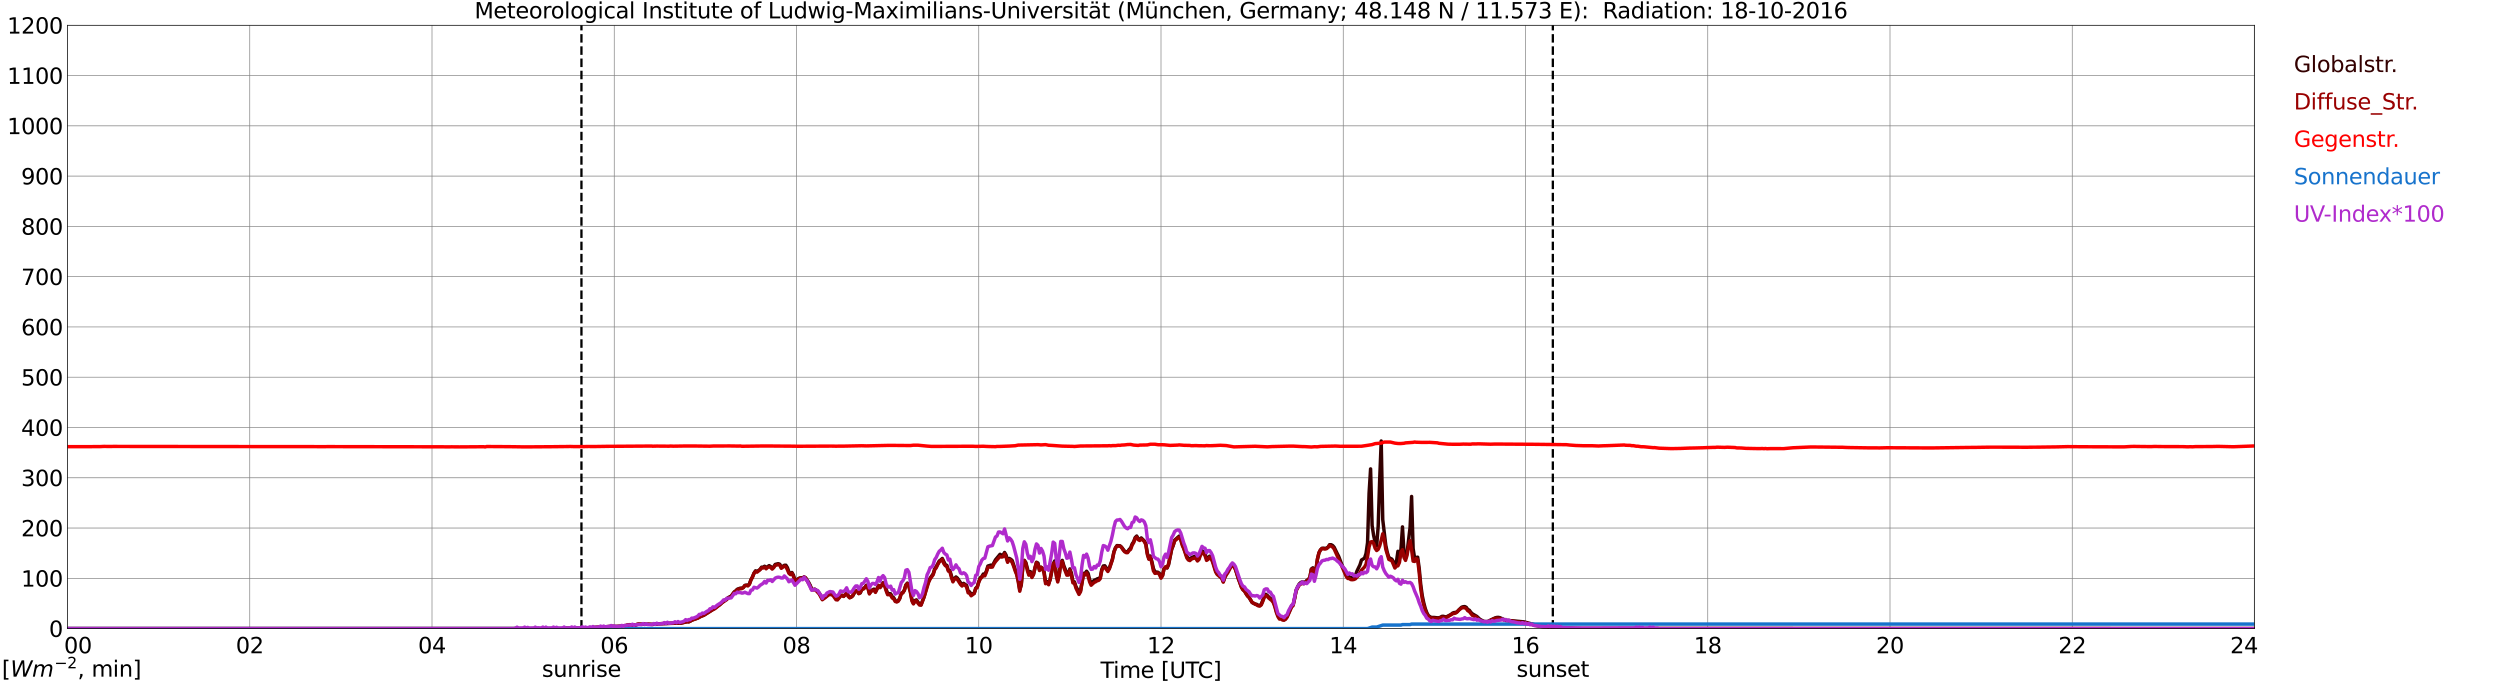 <?xml version="1.0" encoding="utf-8" standalone="no"?>
<!DOCTYPE svg PUBLIC "-//W3C//DTD SVG 1.1//EN"
  "http://www.w3.org/Graphics/SVG/1.1/DTD/svg11.dtd">
<svg xmlns:xlink="http://www.w3.org/1999/xlink" width="1085.4pt" height="296.64pt" viewBox="0 0 1085.4 296.64" xmlns="http://www.w3.org/2000/svg" version="1.1">
 <defs>
  <style type="text/css">*{stroke-linejoin: round; stroke-linecap: butt}</style>
 </defs>
 <g id="figure_1">
  <g id="patch_1">
   <path d="M 0 296.64 
L 1085.4 296.64 
L 1085.4 0 
L 0 0 
z
" style="fill: #ffffff"/>
  </g>
  <g id="axes_1">
   <g id="patch_2">
    <path d="M 29.306 272.909 
L 978.814 272.909 
L 978.814 10.976 
L 29.306 10.976 
z
" style="fill: #ffffff"/>
   </g>
   <g id="patch_3">
    <path d="M 978.814 272.909 
L 978.814 272.909 
L 978.814 10.976 
L 978.814 10.976 
z
" clip-path="url(#p33e0da4504)" style="fill: #d3d3d3; opacity: 0.25; stroke: #d3d3d3; stroke-linejoin: miter"/>
   </g>
   <g id="matplotlib.axis_1">
    <g id="xtick_1">
     <g id="line2d_1">
      <path d="M 29.306 272.909 
L 29.306 10.976 
" clip-path="url(#p33e0da4504)" style="fill: none; stroke: #808080; stroke-width: 0.3; stroke-linecap: square"/>
     </g>
     <g id="line2d_2"/>
     <g id="text_1">
      <!--    00 -->
      <g transform="translate(18.733 283.627) scale(0.095 -0.095)">
       <defs>
        <path id="DejaVuSans-20" transform="scale(0.016)"/>
        <path id="DejaVuSans-30" d="M 2034 4250 
Q 1547 4250 1301 3770 
Q 1056 3291 1056 2328 
Q 1056 1369 1301 889 
Q 1547 409 2034 409 
Q 2525 409 2770 889 
Q 3016 1369 3016 2328 
Q 3016 3291 2770 3770 
Q 2525 4250 2034 4250 
z
M 2034 4750 
Q 2819 4750 3233 4129 
Q 3647 3509 3647 2328 
Q 3647 1150 3233 529 
Q 2819 -91 2034 -91 
Q 1250 -91 836 529 
Q 422 1150 422 2328 
Q 422 3509 836 4129 
Q 1250 4750 2034 4750 
z
" transform="scale(0.016)"/>
       </defs>
       <use xlink:href="#DejaVuSans-20"/>
       <use xlink:href="#DejaVuSans-20" transform="translate(31.787 0)"/>
       <use xlink:href="#DejaVuSans-20" transform="translate(63.574 0)"/>
       <use xlink:href="#DejaVuSans-30" transform="translate(95.361 0)"/>
       <use xlink:href="#DejaVuSans-30" transform="translate(158.984 0)"/>
      </g>
     </g>
    </g>
    <g id="xtick_2">
     <g id="line2d_3">
      <path d="M 108.431 272.909 
L 108.431 10.976 
" clip-path="url(#p33e0da4504)" style="fill: none; stroke: #808080; stroke-width: 0.3; stroke-linecap: square"/>
     </g>
     <g id="line2d_4"/>
     <g id="text_2">
      <!-- 02 -->
      <g transform="translate(102.387 283.627) scale(0.095 -0.095)">
       <defs>
        <path id="DejaVuSans-32" d="M 1228 531 
L 3431 531 
L 3431 0 
L 469 0 
L 469 531 
Q 828 903 1448 1529 
Q 2069 2156 2228 2338 
Q 2531 2678 2651 2914 
Q 2772 3150 2772 3378 
Q 2772 3750 2511 3984 
Q 2250 4219 1831 4219 
Q 1534 4219 1204 4116 
Q 875 4013 500 3803 
L 500 4441 
Q 881 4594 1212 4672 
Q 1544 4750 1819 4750 
Q 2544 4750 2975 4387 
Q 3406 4025 3406 3419 
Q 3406 3131 3298 2873 
Q 3191 2616 2906 2266 
Q 2828 2175 2409 1742 
Q 1991 1309 1228 531 
z
" transform="scale(0.016)"/>
       </defs>
       <use xlink:href="#DejaVuSans-30"/>
       <use xlink:href="#DejaVuSans-32" transform="translate(63.623 0)"/>
      </g>
     </g>
    </g>
    <g id="xtick_3">
     <g id="line2d_5">
      <path d="M 187.557 272.909 
L 187.557 10.976 
" clip-path="url(#p33e0da4504)" style="fill: none; stroke: #808080; stroke-width: 0.3; stroke-linecap: square"/>
     </g>
     <g id="line2d_6"/>
     <g id="text_3">
      <!-- 04 -->
      <g transform="translate(181.513 283.627) scale(0.095 -0.095)">
       <defs>
        <path id="DejaVuSans-34" d="M 2419 4116 
L 825 1625 
L 2419 1625 
L 2419 4116 
z
M 2253 4666 
L 3047 4666 
L 3047 1625 
L 3713 1625 
L 3713 1100 
L 3047 1100 
L 3047 0 
L 2419 0 
L 2419 1100 
L 313 1100 
L 313 1709 
L 2253 4666 
z
" transform="scale(0.016)"/>
       </defs>
       <use xlink:href="#DejaVuSans-30"/>
       <use xlink:href="#DejaVuSans-34" transform="translate(63.623 0)"/>
      </g>
     </g>
    </g>
    <g id="xtick_4">
     <g id="line2d_7">
      <path d="M 266.683 272.909 
L 266.683 10.976 
" clip-path="url(#p33e0da4504)" style="fill: none; stroke: #808080; stroke-width: 0.3; stroke-linecap: square"/>
     </g>
     <g id="line2d_8"/>
     <g id="text_4">
      <!-- 06 -->
      <g transform="translate(260.638 283.627) scale(0.095 -0.095)">
       <defs>
        <path id="DejaVuSans-36" d="M 2113 2584 
Q 1688 2584 1439 2293 
Q 1191 2003 1191 1497 
Q 1191 994 1439 701 
Q 1688 409 2113 409 
Q 2538 409 2786 701 
Q 3034 994 3034 1497 
Q 3034 2003 2786 2293 
Q 2538 2584 2113 2584 
z
M 3366 4563 
L 3366 3988 
Q 3128 4100 2886 4159 
Q 2644 4219 2406 4219 
Q 1781 4219 1451 3797 
Q 1122 3375 1075 2522 
Q 1259 2794 1537 2939 
Q 1816 3084 2150 3084 
Q 2853 3084 3261 2657 
Q 3669 2231 3669 1497 
Q 3669 778 3244 343 
Q 2819 -91 2113 -91 
Q 1303 -91 875 529 
Q 447 1150 447 2328 
Q 447 3434 972 4092 
Q 1497 4750 2381 4750 
Q 2619 4750 2861 4703 
Q 3103 4656 3366 4563 
z
" transform="scale(0.016)"/>
       </defs>
       <use xlink:href="#DejaVuSans-30"/>
       <use xlink:href="#DejaVuSans-36" transform="translate(63.623 0)"/>
      </g>
     </g>
    </g>
    <g id="xtick_5">
     <g id="line2d_9">
      <path d="M 345.808 272.909 
L 345.808 10.976 
" clip-path="url(#p33e0da4504)" style="fill: none; stroke: #808080; stroke-width: 0.3; stroke-linecap: square"/>
     </g>
     <g id="line2d_10"/>
     <g id="text_5">
      <!-- 08 -->
      <g transform="translate(339.764 283.627) scale(0.095 -0.095)">
       <defs>
        <path id="DejaVuSans-38" d="M 2034 2216 
Q 1584 2216 1326 1975 
Q 1069 1734 1069 1313 
Q 1069 891 1326 650 
Q 1584 409 2034 409 
Q 2484 409 2743 651 
Q 3003 894 3003 1313 
Q 3003 1734 2745 1975 
Q 2488 2216 2034 2216 
z
M 1403 2484 
Q 997 2584 770 2862 
Q 544 3141 544 3541 
Q 544 4100 942 4425 
Q 1341 4750 2034 4750 
Q 2731 4750 3128 4425 
Q 3525 4100 3525 3541 
Q 3525 3141 3298 2862 
Q 3072 2584 2669 2484 
Q 3125 2378 3379 2068 
Q 3634 1759 3634 1313 
Q 3634 634 3220 271 
Q 2806 -91 2034 -91 
Q 1263 -91 848 271 
Q 434 634 434 1313 
Q 434 1759 690 2068 
Q 947 2378 1403 2484 
z
M 1172 3481 
Q 1172 3119 1398 2916 
Q 1625 2713 2034 2713 
Q 2441 2713 2670 2916 
Q 2900 3119 2900 3481 
Q 2900 3844 2670 4047 
Q 2441 4250 2034 4250 
Q 1625 4250 1398 4047 
Q 1172 3844 1172 3481 
z
" transform="scale(0.016)"/>
       </defs>
       <use xlink:href="#DejaVuSans-30"/>
       <use xlink:href="#DejaVuSans-38" transform="translate(63.623 0)"/>
      </g>
     </g>
    </g>
    <g id="xtick_6">
     <g id="line2d_11">
      <path d="M 424.934 272.909 
L 424.934 10.976 
" clip-path="url(#p33e0da4504)" style="fill: none; stroke: #808080; stroke-width: 0.3; stroke-linecap: square"/>
     </g>
     <g id="line2d_12"/>
     <g id="text_6">
      <!-- 10 -->
      <g transform="translate(418.89 283.627) scale(0.095 -0.095)">
       <defs>
        <path id="DejaVuSans-31" d="M 794 531 
L 1825 531 
L 1825 4091 
L 703 3866 
L 703 4441 
L 1819 4666 
L 2450 4666 
L 2450 531 
L 3481 531 
L 3481 0 
L 794 0 
L 794 531 
z
" transform="scale(0.016)"/>
       </defs>
       <use xlink:href="#DejaVuSans-31"/>
       <use xlink:href="#DejaVuSans-30" transform="translate(63.623 0)"/>
      </g>
     </g>
    </g>
    <g id="xtick_7">
     <g id="line2d_13">
      <path d="M 504.06 272.909 
L 504.06 10.976 
" clip-path="url(#p33e0da4504)" style="fill: none; stroke: #808080; stroke-width: 0.3; stroke-linecap: square"/>
     </g>
     <g id="line2d_14"/>
     <g id="text_7">
      <!-- 12 -->
      <g transform="translate(498.015 283.627) scale(0.095 -0.095)">
       <use xlink:href="#DejaVuSans-31"/>
       <use xlink:href="#DejaVuSans-32" transform="translate(63.623 0)"/>
      </g>
     </g>
    </g>
    <g id="xtick_8">
     <g id="line2d_15">
      <path d="M 583.185 272.909 
L 583.185 10.976 
" clip-path="url(#p33e0da4504)" style="fill: none; stroke: #808080; stroke-width: 0.3; stroke-linecap: square"/>
     </g>
     <g id="line2d_16"/>
     <g id="text_8">
      <!-- 14 -->
      <g transform="translate(577.141 283.627) scale(0.095 -0.095)">
       <use xlink:href="#DejaVuSans-31"/>
       <use xlink:href="#DejaVuSans-34" transform="translate(63.623 0)"/>
      </g>
     </g>
    </g>
    <g id="xtick_9">
     <g id="line2d_17">
      <path d="M 662.311 272.909 
L 662.311 10.976 
" clip-path="url(#p33e0da4504)" style="fill: none; stroke: #808080; stroke-width: 0.3; stroke-linecap: square"/>
     </g>
     <g id="line2d_18"/>
     <g id="text_9">
      <!-- 16 -->
      <g transform="translate(656.267 283.627) scale(0.095 -0.095)">
       <use xlink:href="#DejaVuSans-31"/>
       <use xlink:href="#DejaVuSans-36" transform="translate(63.623 0)"/>
      </g>
     </g>
    </g>
    <g id="xtick_10">
     <g id="line2d_19">
      <path d="M 741.437 272.909 
L 741.437 10.976 
" clip-path="url(#p33e0da4504)" style="fill: none; stroke: #808080; stroke-width: 0.3; stroke-linecap: square"/>
     </g>
     <g id="line2d_20"/>
     <g id="text_10">
      <!-- 18 -->
      <g transform="translate(735.392 283.627) scale(0.095 -0.095)">
       <use xlink:href="#DejaVuSans-31"/>
       <use xlink:href="#DejaVuSans-38" transform="translate(63.623 0)"/>
      </g>
     </g>
    </g>
    <g id="xtick_11">
     <g id="line2d_21">
      <path d="M 820.562 272.909 
L 820.562 10.976 
" clip-path="url(#p33e0da4504)" style="fill: none; stroke: #808080; stroke-width: 0.3; stroke-linecap: square"/>
     </g>
     <g id="line2d_22"/>
     <g id="text_11">
      <!-- 20 -->
      <g transform="translate(814.518 283.627) scale(0.095 -0.095)">
       <use xlink:href="#DejaVuSans-32"/>
       <use xlink:href="#DejaVuSans-30" transform="translate(63.623 0)"/>
      </g>
     </g>
    </g>
    <g id="xtick_12">
     <g id="line2d_23">
      <path d="M 899.688 272.909 
L 899.688 10.976 
" clip-path="url(#p33e0da4504)" style="fill: none; stroke: #808080; stroke-width: 0.3; stroke-linecap: square"/>
     </g>
     <g id="line2d_24"/>
     <g id="text_12">
      <!-- 22 -->
      <g transform="translate(893.644 283.627) scale(0.095 -0.095)">
       <use xlink:href="#DejaVuSans-32"/>
       <use xlink:href="#DejaVuSans-32" transform="translate(63.623 0)"/>
      </g>
     </g>
    </g>
    <g id="xtick_13">
     <g id="line2d_25">
      <path d="M 978.814 272.909 
L 978.814 10.976 
" clip-path="url(#p33e0da4504)" style="fill: none; stroke: #808080; stroke-width: 0.3; stroke-linecap: square"/>
     </g>
     <g id="line2d_26"/>
     <g id="text_13">
      <!-- 24    -->
      <g transform="translate(968.241 283.627) scale(0.095 -0.095)">
       <use xlink:href="#DejaVuSans-32"/>
       <use xlink:href="#DejaVuSans-34" transform="translate(63.623 0)"/>
       <use xlink:href="#DejaVuSans-20" transform="translate(127.246 0)"/>
       <use xlink:href="#DejaVuSans-20" transform="translate(159.033 0)"/>
       <use xlink:href="#DejaVuSans-20" transform="translate(190.82 0)"/>
      </g>
     </g>
    </g>
    <g id="text_14">
     <!-- Time [UTC] -->
     <g transform="translate(477.806 294.322) scale(0.095 -0.095)">
      <defs>
       <path id="DejaVuSans-54" d="M -19 4666 
L 3928 4666 
L 3928 4134 
L 2272 4134 
L 2272 0 
L 1638 0 
L 1638 4134 
L -19 4134 
L -19 4666 
z
" transform="scale(0.016)"/>
       <path id="DejaVuSans-69" d="M 603 3500 
L 1178 3500 
L 1178 0 
L 603 0 
L 603 3500 
z
M 603 4863 
L 1178 4863 
L 1178 4134 
L 603 4134 
L 603 4863 
z
" transform="scale(0.016)"/>
       <path id="DejaVuSans-6d" d="M 3328 2828 
Q 3544 3216 3844 3400 
Q 4144 3584 4550 3584 
Q 5097 3584 5394 3201 
Q 5691 2819 5691 2113 
L 5691 0 
L 5113 0 
L 5113 2094 
Q 5113 2597 4934 2840 
Q 4756 3084 4391 3084 
Q 3944 3084 3684 2787 
Q 3425 2491 3425 1978 
L 3425 0 
L 2847 0 
L 2847 2094 
Q 2847 2600 2669 2842 
Q 2491 3084 2119 3084 
Q 1678 3084 1418 2786 
Q 1159 2488 1159 1978 
L 1159 0 
L 581 0 
L 581 3500 
L 1159 3500 
L 1159 2956 
Q 1356 3278 1631 3431 
Q 1906 3584 2284 3584 
Q 2666 3584 2933 3390 
Q 3200 3197 3328 2828 
z
" transform="scale(0.016)"/>
       <path id="DejaVuSans-65" d="M 3597 1894 
L 3597 1613 
L 953 1613 
Q 991 1019 1311 708 
Q 1631 397 2203 397 
Q 2534 397 2845 478 
Q 3156 559 3463 722 
L 3463 178 
Q 3153 47 2828 -22 
Q 2503 -91 2169 -91 
Q 1331 -91 842 396 
Q 353 884 353 1716 
Q 353 2575 817 3079 
Q 1281 3584 2069 3584 
Q 2775 3584 3186 3129 
Q 3597 2675 3597 1894 
z
M 3022 2063 
Q 3016 2534 2758 2815 
Q 2500 3097 2075 3097 
Q 1594 3097 1305 2825 
Q 1016 2553 972 2059 
L 3022 2063 
z
" transform="scale(0.016)"/>
       <path id="DejaVuSans-5b" d="M 550 4863 
L 1875 4863 
L 1875 4416 
L 1125 4416 
L 1125 -397 
L 1875 -397 
L 1875 -844 
L 550 -844 
L 550 4863 
z
" transform="scale(0.016)"/>
       <path id="DejaVuSans-55" d="M 556 4666 
L 1191 4666 
L 1191 1831 
Q 1191 1081 1462 751 
Q 1734 422 2344 422 
Q 2950 422 3222 751 
Q 3494 1081 3494 1831 
L 3494 4666 
L 4128 4666 
L 4128 1753 
Q 4128 841 3676 375 
Q 3225 -91 2344 -91 
Q 1459 -91 1007 375 
Q 556 841 556 1753 
L 556 4666 
z
" transform="scale(0.016)"/>
       <path id="DejaVuSans-43" d="M 4122 4306 
L 4122 3641 
Q 3803 3938 3442 4084 
Q 3081 4231 2675 4231 
Q 1875 4231 1450 3742 
Q 1025 3253 1025 2328 
Q 1025 1406 1450 917 
Q 1875 428 2675 428 
Q 3081 428 3442 575 
Q 3803 722 4122 1019 
L 4122 359 
Q 3791 134 3420 21 
Q 3050 -91 2638 -91 
Q 1578 -91 968 557 
Q 359 1206 359 2328 
Q 359 3453 968 4101 
Q 1578 4750 2638 4750 
Q 3056 4750 3426 4639 
Q 3797 4528 4122 4306 
z
" transform="scale(0.016)"/>
       <path id="DejaVuSans-5d" d="M 1947 4863 
L 1947 -844 
L 622 -844 
L 622 -397 
L 1369 -397 
L 1369 4416 
L 622 4416 
L 622 4863 
L 1947 4863 
z
" transform="scale(0.016)"/>
      </defs>
      <use xlink:href="#DejaVuSans-54"/>
      <use xlink:href="#DejaVuSans-69" transform="translate(57.959 0)"/>
      <use xlink:href="#DejaVuSans-6d" transform="translate(85.742 0)"/>
      <use xlink:href="#DejaVuSans-65" transform="translate(183.154 0)"/>
      <use xlink:href="#DejaVuSans-20" transform="translate(244.678 0)"/>
      <use xlink:href="#DejaVuSans-5b" transform="translate(276.465 0)"/>
      <use xlink:href="#DejaVuSans-55" transform="translate(315.479 0)"/>
      <use xlink:href="#DejaVuSans-54" transform="translate(388.672 0)"/>
      <use xlink:href="#DejaVuSans-43" transform="translate(443.881 0)"/>
      <use xlink:href="#DejaVuSans-5d" transform="translate(513.705 0)"/>
     </g>
    </g>
   </g>
   <g id="matplotlib.axis_2">
    <g id="ytick_1">
     <g id="line2d_27">
      <path d="M 29.306 272.909 
L 978.814 272.909 
" clip-path="url(#p33e0da4504)" style="fill: none; stroke: #808080; stroke-width: 0.3; stroke-linecap: square"/>
     </g>
     <g id="line2d_28"/>
     <g id="text_15">
      <!-- 0 -->
      <g transform="translate(21.261 276.518) scale(0.095 -0.095)">
       <use xlink:href="#DejaVuSans-30"/>
      </g>
     </g>
    </g>
    <g id="ytick_2">
     <g id="line2d_29">
      <path d="M 29.306 251.081 
L 978.814 251.081 
" clip-path="url(#p33e0da4504)" style="fill: none; stroke: #808080; stroke-width: 0.3; stroke-linecap: square"/>
     </g>
     <g id="line2d_30"/>
     <g id="text_16">
      <!-- 100 -->
      <g transform="translate(9.173 254.69) scale(0.095 -0.095)">
       <use xlink:href="#DejaVuSans-31"/>
       <use xlink:href="#DejaVuSans-30" transform="translate(63.623 0)"/>
       <use xlink:href="#DejaVuSans-30" transform="translate(127.246 0)"/>
      </g>
     </g>
    </g>
    <g id="ytick_3">
     <g id="line2d_31">
      <path d="M 29.306 229.253 
L 978.814 229.253 
" clip-path="url(#p33e0da4504)" style="fill: none; stroke: #808080; stroke-width: 0.3; stroke-linecap: square"/>
     </g>
     <g id="line2d_32"/>
     <g id="text_17">
      <!-- 200 -->
      <g transform="translate(9.173 232.863) scale(0.095 -0.095)">
       <use xlink:href="#DejaVuSans-32"/>
       <use xlink:href="#DejaVuSans-30" transform="translate(63.623 0)"/>
       <use xlink:href="#DejaVuSans-30" transform="translate(127.246 0)"/>
      </g>
     </g>
    </g>
    <g id="ytick_4">
     <g id="line2d_33">
      <path d="M 29.306 207.426 
L 978.814 207.426 
" clip-path="url(#p33e0da4504)" style="fill: none; stroke: #808080; stroke-width: 0.3; stroke-linecap: square"/>
     </g>
     <g id="line2d_34"/>
     <g id="text_18">
      <!-- 300 -->
      <g transform="translate(9.173 211.035) scale(0.095 -0.095)">
       <defs>
        <path id="DejaVuSans-33" d="M 2597 2516 
Q 3050 2419 3304 2112 
Q 3559 1806 3559 1356 
Q 3559 666 3084 287 
Q 2609 -91 1734 -91 
Q 1441 -91 1130 -33 
Q 819 25 488 141 
L 488 750 
Q 750 597 1062 519 
Q 1375 441 1716 441 
Q 2309 441 2620 675 
Q 2931 909 2931 1356 
Q 2931 1769 2642 2001 
Q 2353 2234 1838 2234 
L 1294 2234 
L 1294 2753 
L 1863 2753 
Q 2328 2753 2575 2939 
Q 2822 3125 2822 3475 
Q 2822 3834 2567 4026 
Q 2313 4219 1838 4219 
Q 1578 4219 1281 4162 
Q 984 4106 628 3988 
L 628 4550 
Q 988 4650 1302 4700 
Q 1616 4750 1894 4750 
Q 2613 4750 3031 4423 
Q 3450 4097 3450 3541 
Q 3450 3153 3228 2886 
Q 3006 2619 2597 2516 
z
" transform="scale(0.016)"/>
       </defs>
       <use xlink:href="#DejaVuSans-33"/>
       <use xlink:href="#DejaVuSans-30" transform="translate(63.623 0)"/>
       <use xlink:href="#DejaVuSans-30" transform="translate(127.246 0)"/>
      </g>
     </g>
    </g>
    <g id="ytick_5">
     <g id="line2d_35">
      <path d="M 29.306 185.598 
L 978.814 185.598 
" clip-path="url(#p33e0da4504)" style="fill: none; stroke: #808080; stroke-width: 0.3; stroke-linecap: square"/>
     </g>
     <g id="line2d_36"/>
     <g id="text_19">
      <!-- 400 -->
      <g transform="translate(9.173 189.207) scale(0.095 -0.095)">
       <use xlink:href="#DejaVuSans-34"/>
       <use xlink:href="#DejaVuSans-30" transform="translate(63.623 0)"/>
       <use xlink:href="#DejaVuSans-30" transform="translate(127.246 0)"/>
      </g>
     </g>
    </g>
    <g id="ytick_6">
     <g id="line2d_37">
      <path d="M 29.306 163.77 
L 978.814 163.77 
" clip-path="url(#p33e0da4504)" style="fill: none; stroke: #808080; stroke-width: 0.3; stroke-linecap: square"/>
     </g>
     <g id="line2d_38"/>
     <g id="text_20">
      <!-- 500 -->
      <g transform="translate(9.173 167.379) scale(0.095 -0.095)">
       <defs>
        <path id="DejaVuSans-35" d="M 691 4666 
L 3169 4666 
L 3169 4134 
L 1269 4134 
L 1269 2991 
Q 1406 3038 1543 3061 
Q 1681 3084 1819 3084 
Q 2600 3084 3056 2656 
Q 3513 2228 3513 1497 
Q 3513 744 3044 326 
Q 2575 -91 1722 -91 
Q 1428 -91 1123 -41 
Q 819 9 494 109 
L 494 744 
Q 775 591 1075 516 
Q 1375 441 1709 441 
Q 2250 441 2565 725 
Q 2881 1009 2881 1497 
Q 2881 1984 2565 2268 
Q 2250 2553 1709 2553 
Q 1456 2553 1204 2497 
Q 953 2441 691 2322 
L 691 4666 
z
" transform="scale(0.016)"/>
       </defs>
       <use xlink:href="#DejaVuSans-35"/>
       <use xlink:href="#DejaVuSans-30" transform="translate(63.623 0)"/>
       <use xlink:href="#DejaVuSans-30" transform="translate(127.246 0)"/>
      </g>
     </g>
    </g>
    <g id="ytick_7">
     <g id="line2d_39">
      <path d="M 29.306 141.942 
L 978.814 141.942 
" clip-path="url(#p33e0da4504)" style="fill: none; stroke: #808080; stroke-width: 0.3; stroke-linecap: square"/>
     </g>
     <g id="line2d_40"/>
     <g id="text_21">
      <!-- 600 -->
      <g transform="translate(9.173 145.551) scale(0.095 -0.095)">
       <use xlink:href="#DejaVuSans-36"/>
       <use xlink:href="#DejaVuSans-30" transform="translate(63.623 0)"/>
       <use xlink:href="#DejaVuSans-30" transform="translate(127.246 0)"/>
      </g>
     </g>
    </g>
    <g id="ytick_8">
     <g id="line2d_41">
      <path d="M 29.306 120.114 
L 978.814 120.114 
" clip-path="url(#p33e0da4504)" style="fill: none; stroke: #808080; stroke-width: 0.3; stroke-linecap: square"/>
     </g>
     <g id="line2d_42"/>
     <g id="text_22">
      <!-- 700 -->
      <g transform="translate(9.173 123.724) scale(0.095 -0.095)">
       <defs>
        <path id="DejaVuSans-37" d="M 525 4666 
L 3525 4666 
L 3525 4397 
L 1831 0 
L 1172 0 
L 2766 4134 
L 525 4134 
L 525 4666 
z
" transform="scale(0.016)"/>
       </defs>
       <use xlink:href="#DejaVuSans-37"/>
       <use xlink:href="#DejaVuSans-30" transform="translate(63.623 0)"/>
       <use xlink:href="#DejaVuSans-30" transform="translate(127.246 0)"/>
      </g>
     </g>
    </g>
    <g id="ytick_9">
     <g id="line2d_43">
      <path d="M 29.306 98.287 
L 978.814 98.287 
" clip-path="url(#p33e0da4504)" style="fill: none; stroke: #808080; stroke-width: 0.3; stroke-linecap: square"/>
     </g>
     <g id="line2d_44"/>
     <g id="text_23">
      <!-- 800 -->
      <g transform="translate(9.173 101.896) scale(0.095 -0.095)">
       <use xlink:href="#DejaVuSans-38"/>
       <use xlink:href="#DejaVuSans-30" transform="translate(63.623 0)"/>
       <use xlink:href="#DejaVuSans-30" transform="translate(127.246 0)"/>
      </g>
     </g>
    </g>
    <g id="ytick_10">
     <g id="line2d_45">
      <path d="M 29.306 76.459 
L 978.814 76.459 
" clip-path="url(#p33e0da4504)" style="fill: none; stroke: #808080; stroke-width: 0.3; stroke-linecap: square"/>
     </g>
     <g id="line2d_46"/>
     <g id="text_24">
      <!-- 900 -->
      <g transform="translate(9.173 80.068) scale(0.095 -0.095)">
       <defs>
        <path id="DejaVuSans-39" d="M 703 97 
L 703 672 
Q 941 559 1184 500 
Q 1428 441 1663 441 
Q 2288 441 2617 861 
Q 2947 1281 2994 2138 
Q 2813 1869 2534 1725 
Q 2256 1581 1919 1581 
Q 1219 1581 811 2004 
Q 403 2428 403 3163 
Q 403 3881 828 4315 
Q 1253 4750 1959 4750 
Q 2769 4750 3195 4129 
Q 3622 3509 3622 2328 
Q 3622 1225 3098 567 
Q 2575 -91 1691 -91 
Q 1453 -91 1209 -44 
Q 966 3 703 97 
z
M 1959 2075 
Q 2384 2075 2632 2365 
Q 2881 2656 2881 3163 
Q 2881 3666 2632 3958 
Q 2384 4250 1959 4250 
Q 1534 4250 1286 3958 
Q 1038 3666 1038 3163 
Q 1038 2656 1286 2365 
Q 1534 2075 1959 2075 
z
" transform="scale(0.016)"/>
       </defs>
       <use xlink:href="#DejaVuSans-39"/>
       <use xlink:href="#DejaVuSans-30" transform="translate(63.623 0)"/>
       <use xlink:href="#DejaVuSans-30" transform="translate(127.246 0)"/>
      </g>
     </g>
    </g>
    <g id="ytick_11">
     <g id="line2d_47">
      <path d="M 29.306 54.631 
L 978.814 54.631 
" clip-path="url(#p33e0da4504)" style="fill: none; stroke: #808080; stroke-width: 0.3; stroke-linecap: square"/>
     </g>
     <g id="line2d_48"/>
     <g id="text_25">
      <!-- 1000 -->
      <g transform="translate(3.128 58.24) scale(0.095 -0.095)">
       <use xlink:href="#DejaVuSans-31"/>
       <use xlink:href="#DejaVuSans-30" transform="translate(63.623 0)"/>
       <use xlink:href="#DejaVuSans-30" transform="translate(127.246 0)"/>
       <use xlink:href="#DejaVuSans-30" transform="translate(190.869 0)"/>
      </g>
     </g>
    </g>
    <g id="ytick_12">
     <g id="line2d_49">
      <path d="M 29.306 32.803 
L 978.814 32.803 
" clip-path="url(#p33e0da4504)" style="fill: none; stroke: #808080; stroke-width: 0.3; stroke-linecap: square"/>
     </g>
     <g id="line2d_50"/>
     <g id="text_26">
      <!-- 1100 -->
      <g transform="translate(3.128 36.413) scale(0.095 -0.095)">
       <use xlink:href="#DejaVuSans-31"/>
       <use xlink:href="#DejaVuSans-31" transform="translate(63.623 0)"/>
       <use xlink:href="#DejaVuSans-30" transform="translate(127.246 0)"/>
       <use xlink:href="#DejaVuSans-30" transform="translate(190.869 0)"/>
      </g>
     </g>
    </g>
    <g id="ytick_13">
     <g id="line2d_51">
      <path d="M 29.306 10.976 
L 978.814 10.976 
" clip-path="url(#p33e0da4504)" style="fill: none; stroke: #808080; stroke-width: 0.3; stroke-linecap: square"/>
     </g>
     <g id="line2d_52"/>
     <g id="text_27">
      <!-- 1200 -->
      <g transform="translate(3.128 14.585) scale(0.095 -0.095)">
       <use xlink:href="#DejaVuSans-31"/>
       <use xlink:href="#DejaVuSans-32" transform="translate(63.623 0)"/>
       <use xlink:href="#DejaVuSans-30" transform="translate(127.246 0)"/>
       <use xlink:href="#DejaVuSans-30" transform="translate(190.869 0)"/>
      </g>
     </g>
    </g>
   </g>
   <g id="line2d_53">
    <path d="M 252.44 272.909 
L 252.44 10.976 
" clip-path="url(#p33e0da4504)" style="fill: none; stroke-dasharray: 3.7,1.6; stroke-dashoffset: 0; stroke: #000000"/>
   </g>
   <g id="line2d_54">
    <path d="M 674.18 272.909 
L 674.18 10.976 
" clip-path="url(#p33e0da4504)" style="fill: none; stroke-dasharray: 3.7,1.6; stroke-dashoffset: 0; stroke: #000000"/>
   </g>
   <g id="line2d_55">
    <path d="M 29.306 272.909 
L 244.264 272.909 
L 244.923 272.767 
L 253.495 272.677 
L 260.748 272.265 
L 265.364 271.937 
L 267.342 271.996 
L 269.32 271.879 
L 270.639 271.879 
L 273.277 271.228 
L 274.595 271.287 
L 275.255 271.435 
L 275.914 271.374 
L 276.573 271.108 
L 277.233 270.962 
L 278.552 271.08 
L 279.87 270.99 
L 283.167 271.08 
L 284.486 270.99 
L 285.145 270.842 
L 293.717 270.575 
L 295.696 270.547 
L 298.333 269.864 
L 298.992 269.953 
L 299.652 269.687 
L 300.311 269.244 
L 302.949 268.325 
L 304.267 267.585 
L 305.586 267.05 
L 310.861 263.735 
L 311.521 263.054 
L 312.18 262.757 
L 314.158 260.949 
L 315.477 260.12 
L 316.136 259.469 
L 317.455 258.788 
L 318.774 256.981 
L 319.433 256.507 
L 320.093 255.826 
L 321.411 255.353 
L 322.071 255.353 
L 322.73 255.056 
L 323.39 254.167 
L 324.049 254.019 
L 324.708 254.139 
L 325.368 253.517 
L 326.027 251.679 
L 326.686 250.496 
L 327.346 248.837 
L 328.005 247.831 
L 328.665 248.036 
L 329.324 247.711 
L 329.983 247.209 
L 330.643 246.259 
L 331.302 246.259 
L 331.961 245.845 
L 332.621 246.408 
L 333.94 245.578 
L 334.599 245.993 
L 335.258 246.733 
L 335.918 246.052 
L 336.577 245.046 
L 337.896 244.72 
L 338.555 244.987 
L 339.215 246.349 
L 340.533 245.43 
L 341.193 245.401 
L 341.852 246.438 
L 342.512 248.333 
L 343.171 249.014 
L 343.83 248.571 
L 344.49 249.754 
L 345.149 252.007 
L 345.808 251.976 
L 346.468 251.354 
L 347.127 250.97 
L 347.787 250.85 
L 348.446 250.939 
L 349.105 250.496 
L 349.765 250.88 
L 351.083 252.836 
L 351.743 254.109 
L 352.402 255.709 
L 353.062 255.944 
L 353.721 255.796 
L 355.04 256.715 
L 355.699 257.455 
L 357.018 259.943 
L 357.677 259.677 
L 358.996 258.699 
L 360.315 257.752 
L 360.974 257.99 
L 361.634 258.048 
L 362.952 259.884 
L 363.612 260.061 
L 364.271 259.469 
L 364.93 258.64 
L 365.59 258.402 
L 366.249 258.878 
L 366.909 258.284 
L 367.568 257.514 
L 368.887 259.439 
L 369.546 259.232 
L 370.206 258.729 
L 370.865 257.544 
L 371.524 256.684 
L 372.184 256.448 
L 372.843 257.662 
L 373.502 257.426 
L 374.162 255.857 
L 374.821 255.53 
L 375.481 255.056 
L 376.14 254.078 
L 376.799 254.907 
L 377.459 257.514 
L 378.777 256.093 
L 379.437 255.767 
L 380.096 256.833 
L 380.756 255.709 
L 381.415 254.198 
L 382.074 254.997 
L 382.734 254.285 
L 383.393 253.013 
L 384.053 253.96 
L 385.371 257.634 
L 386.69 257.811 
L 387.349 259.024 
L 388.009 259.5 
L 388.668 260.683 
L 389.328 261.157 
L 389.987 260.803 
L 390.646 259.736 
L 391.306 257.603 
L 391.965 257.188 
L 392.624 256.272 
L 393.284 253.991 
L 393.943 253.161 
L 394.603 254.198 
L 395.262 256.774 
L 395.921 260.358 
L 396.581 261.958 
L 397.24 260.714 
L 397.899 260.447 
L 398.559 261.454 
L 399.218 262.165 
L 399.878 262.549 
L 401.196 259.114 
L 402.515 254.257 
L 403.175 252.36 
L 403.834 250.998 
L 405.153 249.134 
L 405.812 246.971 
L 406.471 245.993 
L 407.79 243.535 
L 408.45 243.092 
L 409.109 242.47 
L 410.428 245.194 
L 411.087 245.46 
L 411.746 247.534 
L 412.406 247.77 
L 413.725 252.183 
L 414.384 251.205 
L 415.043 250.496 
L 415.703 251.029 
L 417.681 253.991 
L 418.34 253.279 
L 419.659 254.167 
L 420.318 256.566 
L 420.978 256.981 
L 421.637 258.107 
L 422.297 257.752 
L 422.956 257.544 
L 423.615 255.412 
L 424.275 254.761 
L 424.934 252.598 
L 425.593 250.85 
L 426.253 250.376 
L 426.912 249.221 
L 427.572 249.252 
L 428.231 248.036 
L 428.89 245.757 
L 430.209 245.343 
L 430.869 245.637 
L 432.187 243.062 
L 434.165 240.663 
L 434.825 241.018 
L 435.484 241.018 
L 436.144 239.864 
L 436.803 241.018 
L 437.462 243.535 
L 438.122 242.439 
L 438.781 242.765 
L 439.44 243.328 
L 440.759 247.237 
L 441.419 249.103 
L 442.078 251.828 
L 442.737 256.003 
L 443.397 253.96 
L 444.056 246.32 
L 444.716 243.269 
L 445.375 244.216 
L 446.694 249.28 
L 447.353 248.184 
L 448.012 250.23 
L 448.672 249.37 
L 449.991 244.098 
L 450.65 244.454 
L 451.309 247.327 
L 451.969 246.29 
L 452.628 246.733 
L 453.287 248.215 
L 453.947 252.598 
L 454.606 252.509 
L 455.266 253.369 
L 455.925 251.679 
L 457.244 244.838 
L 457.903 243.535 
L 458.563 248.778 
L 459.222 252.007 
L 459.881 249.695 
L 460.541 244.009 
L 461.2 243.299 
L 461.859 245.578 
L 463.178 248.866 
L 463.838 249.341 
L 464.497 247.001 
L 465.156 248.778 
L 465.816 252.421 
L 466.475 252.629 
L 467.134 254.672 
L 467.794 255.885 
L 468.453 257.337 
L 469.113 256.538 
L 470.431 248.927 
L 471.091 248.927 
L 471.75 248.008 
L 472.409 248.927 
L 473.069 251.592 
L 473.728 253.131 
L 474.388 252.775 
L 475.047 251.917 
L 475.706 251.71 
L 476.366 251.326 
L 477.025 251.118 
L 477.685 250.791 
L 478.344 247.237 
L 479.003 245.727 
L 479.663 245.637 
L 480.981 247.503 
L 481.641 246.646 
L 482.96 242.765 
L 483.619 239.567 
L 484.278 237.849 
L 484.938 236.871 
L 486.256 236.961 
L 486.916 237.524 
L 488.235 239.27 
L 488.894 239.567 
L 489.553 239.656 
L 490.213 238.589 
L 490.872 237.908 
L 491.532 236.162 
L 492.191 235.184 
L 492.85 233.377 
L 493.51 232.726 
L 494.169 233.94 
L 494.828 234.237 
L 495.488 233.553 
L 496.807 234.828 
L 497.466 235.983 
L 498.125 240.13 
L 498.785 242.557 
L 499.444 241.403 
L 500.103 243.86 
L 500.763 246.822 
L 501.422 248.274 
L 502.741 248.451 
L 503.4 248.986 
L 504.06 250.524 
L 504.719 249.902 
L 505.379 246.881 
L 506.038 246.2 
L 506.697 246.587 
L 507.357 245.164 
L 508.675 238.589 
L 509.335 236.843 
L 509.994 234.503 
L 511.972 232.754 
L 512.632 233.968 
L 513.291 236.19 
L 515.269 241.551 
L 515.929 242.47 
L 516.588 242.854 
L 517.247 242.114 
L 518.566 241.582 
L 519.226 241.641 
L 519.885 242.854 
L 520.544 242.409 
L 521.204 240.217 
L 521.863 239.122 
L 522.522 239.567 
L 523.182 240.425 
L 523.841 242.439 
L 524.501 242.38 
L 525.16 241.462 
L 525.819 242.114 
L 526.479 243.446 
L 527.797 247.741 
L 528.457 249.103 
L 529.116 249.488 
L 530.435 250.821 
L 531.094 252.45 
L 531.754 250.524 
L 533.073 248.067 
L 533.732 246.794 
L 535.051 245.015 
L 535.71 245.845 
L 536.369 246.912 
L 537.688 251.443 
L 538.348 252.982 
L 539.007 254.879 
L 539.666 256.003 
L 540.326 256.597 
L 541.644 258.758 
L 542.304 259.352 
L 543.623 261.602 
L 544.941 262.283 
L 545.601 262.373 
L 546.26 262.816 
L 546.919 262.875 
L 547.579 262.342 
L 548.898 258.937 
L 549.557 258.018 
L 550.216 258.522 
L 550.876 259.232 
L 552.195 260.327 
L 552.854 261.157 
L 553.513 262.905 
L 554.173 265.481 
L 554.832 267.17 
L 555.491 268.384 
L 556.151 268.443 
L 556.81 268.858 
L 557.47 269.037 
L 558.129 268.65 
L 558.788 267.762 
L 560.766 263.054 
L 561.426 262.49 
L 562.085 259.825 
L 562.745 256.241 
L 563.404 254.7 
L 564.063 253.545 
L 564.723 252.923 
L 565.382 252.629 
L 566.042 252.775 
L 566.701 252.746 
L 567.36 251.976 
L 568.02 251.561 
L 568.679 250.821 
L 569.338 247.03 
L 569.998 246.526 
L 570.657 250.14 
L 571.317 247.593 
L 571.976 242.885 
L 572.635 240.041 
L 573.295 238.737 
L 573.954 238.056 
L 574.613 237.997 
L 575.273 238.085 
L 575.932 237.967 
L 576.592 237.524 
L 577.251 236.487 
L 577.91 236.487 
L 578.57 236.843 
L 579.229 237.583 
L 580.548 240.307 
L 581.207 241.582 
L 582.526 245.046 
L 584.504 249.459 
L 585.164 250.583 
L 585.823 250.407 
L 586.482 250.97 
L 587.142 250.673 
L 587.801 250.644 
L 588.46 249.874 
L 589.12 247.977 
L 590.439 245.253 
L 591.098 243.151 
L 592.417 242.322 
L 593.076 240.307 
L 593.736 235.599 
L 594.395 214.186 
L 595.054 203.582 
L 595.714 228.134 
L 596.373 232.488 
L 597.032 235.391 
L 597.692 237.05 
L 598.351 228.461 
L 599.011 208.024 
L 599.67 191.469 
L 600.329 225.588 
L 601.648 236.782 
L 602.307 239.833 
L 602.967 241.966 
L 603.626 242.439 
L 604.286 242.736 
L 604.945 243.86 
L 605.604 245.578 
L 606.264 244.009 
L 606.923 239.36 
L 607.582 242.557 
L 608.242 238.382 
L 608.901 228.756 
L 609.561 240.099 
L 610.22 242.38 
L 610.879 240.041 
L 612.198 228.994 
L 612.858 215.548 
L 613.517 238.115 
L 614.176 242.38 
L 614.836 242.025 
L 615.495 241.907 
L 616.154 246.705 
L 616.814 253.694 
L 617.473 258.55 
L 618.133 261.692 
L 618.792 264.208 
L 619.451 265.985 
L 620.111 267.229 
L 620.77 267.733 
L 621.429 268.059 
L 622.748 268.087 
L 624.067 268.235 
L 624.726 268.207 
L 625.386 268 
L 626.045 267.585 
L 626.705 267.585 
L 627.364 267.792 
L 628.023 267.792 
L 630.001 266.756 
L 630.661 266.192 
L 631.32 265.954 
L 631.98 265.896 
L 632.639 265.601 
L 633.958 264.208 
L 634.617 263.617 
L 635.276 263.409 
L 635.936 263.348 
L 636.595 263.676 
L 637.255 264.623 
L 637.914 264.92 
L 638.573 265.837 
L 639.233 266.489 
L 641.211 267.644 
L 642.53 268.888 
L 643.848 269.598 
L 644.508 269.805 
L 645.167 269.894 
L 645.827 269.835 
L 649.123 268.266 
L 649.783 268.087 
L 650.442 268.028 
L 651.102 268.148 
L 652.42 268.709 
L 653.739 269.272 
L 661.652 269.984 
L 668.905 271.909 
L 671.542 272.086 
L 675.499 272.56 
L 677.477 272.649 
L 686.049 272.909 
L 978.154 272.909 
L 978.154 272.909 
" clip-path="url(#p33e0da4504)" style="fill: none; stroke: #330000; stroke-width: 1.5; stroke-linecap: square"/>
   </g>
   <g id="line2d_56">
    <path d="M 29.306 272.909 
L 244.264 272.909 
L 244.923 272.719 
L 246.901 272.763 
L 252.176 272.677 
L 255.473 272.553 
L 257.451 272.509 
L 258.77 272.385 
L 260.089 272.341 
L 261.408 272.173 
L 266.023 271.964 
L 267.342 272.007 
L 269.98 271.922 
L 270.639 271.922 
L 272.617 271.294 
L 273.277 271.208 
L 274.595 271.294 
L 275.255 271.462 
L 275.914 271.376 
L 276.573 271.082 
L 277.233 270.957 
L 279.211 270.999 
L 279.87 270.957 
L 280.53 271.04 
L 281.849 270.999 
L 283.167 271.125 
L 286.464 270.789 
L 288.442 270.704 
L 291.739 270.58 
L 295.696 270.495 
L 298.333 269.949 
L 298.992 269.99 
L 299.652 269.698 
L 300.311 269.279 
L 302.949 268.353 
L 304.267 267.642 
L 305.586 267.138 
L 309.543 264.66 
L 310.202 264.368 
L 312.839 262.309 
L 313.499 261.681 
L 315.477 260.336 
L 316.136 259.666 
L 317.455 259.035 
L 318.114 257.985 
L 318.774 257.188 
L 319.433 256.728 
L 320.093 256.056 
L 320.752 255.719 
L 322.071 255.551 
L 322.73 255.091 
L 323.39 254.25 
L 324.049 254.209 
L 324.708 254.377 
L 325.368 253.663 
L 326.027 251.817 
L 326.686 250.599 
L 327.346 248.962 
L 328.005 248.163 
L 328.665 248.416 
L 329.983 247.324 
L 330.643 246.569 
L 331.302 246.611 
L 331.961 246.233 
L 332.621 246.947 
L 333.28 246.316 
L 333.94 246.106 
L 334.599 246.36 
L 335.258 247.071 
L 335.918 246.443 
L 336.577 245.434 
L 337.236 245.31 
L 337.896 245.057 
L 338.555 245.434 
L 339.215 246.737 
L 340.533 245.77 
L 341.193 246.065 
L 341.852 247.324 
L 342.512 248.92 
L 343.171 249.466 
L 343.83 248.876 
L 344.49 250.304 
L 345.149 252.277 
L 345.808 252.151 
L 346.468 251.437 
L 347.127 251.103 
L 347.787 251.018 
L 348.446 251.144 
L 349.105 250.472 
L 349.765 250.976 
L 351.743 254.46 
L 352.402 256.014 
L 353.062 256.097 
L 353.721 255.929 
L 354.38 256.475 
L 355.699 257.944 
L 357.018 260.38 
L 358.337 259.413 
L 359.655 258.321 
L 360.315 257.985 
L 361.634 258.489 
L 362.952 260.38 
L 363.612 260.463 
L 364.93 258.826 
L 365.59 258.531 
L 366.249 258.952 
L 366.909 258.197 
L 367.568 257.693 
L 368.227 258.911 
L 368.887 259.539 
L 369.546 259.203 
L 370.206 258.575 
L 370.865 257.357 
L 371.524 256.601 
L 372.184 256.475 
L 372.843 257.734 
L 373.502 257.23 
L 374.162 255.802 
L 374.821 255.761 
L 375.481 255.132 
L 376.14 254.292 
L 376.799 255.3 
L 377.459 257.861 
L 378.118 256.811 
L 378.777 256.265 
L 379.437 256.265 
L 380.096 257.188 
L 381.415 254.165 
L 382.074 255.132 
L 383.393 253.118 
L 384.053 254.333 
L 384.712 256.475 
L 385.371 258.197 
L 386.031 258.197 
L 386.69 258.406 
L 387.349 259.622 
L 388.009 260.002 
L 388.668 261.135 
L 389.328 261.344 
L 389.987 261.05 
L 390.646 259.834 
L 391.306 257.566 
L 391.965 257.439 
L 392.624 256.307 
L 393.284 254.082 
L 393.943 253.41 
L 394.603 254.711 
L 395.262 257.23 
L 395.921 260.925 
L 396.581 262.185 
L 397.24 261.008 
L 397.899 260.84 
L 398.559 261.89 
L 399.218 262.687 
L 399.878 262.731 
L 401.196 259.203 
L 403.175 252.781 
L 403.834 251.354 
L 405.153 249.507 
L 405.812 247.324 
L 406.471 246.526 
L 407.131 245.1 
L 407.79 244.009 
L 409.109 242.874 
L 409.768 244.679 
L 410.428 245.602 
L 411.087 245.938 
L 411.746 247.953 
L 412.406 248.163 
L 413.065 250.682 
L 413.725 252.613 
L 414.384 251.48 
L 415.043 251.018 
L 415.703 251.649 
L 417.022 253.746 
L 417.681 254.419 
L 418.34 253.705 
L 419 254.124 
L 419.659 254.838 
L 420.318 257.357 
L 420.978 257.608 
L 421.637 258.657 
L 422.956 257.693 
L 423.615 255.551 
L 424.275 255.091 
L 424.934 252.74 
L 425.593 251.354 
L 426.912 249.885 
L 427.572 250.011 
L 428.231 248.416 
L 428.89 246.275 
L 429.55 246.192 
L 430.209 246.275 
L 430.869 246.192 
L 431.528 244.806 
L 432.187 243.841 
L 434.165 241.573 
L 434.825 241.868 
L 435.484 241.699 
L 436.144 240.399 
L 436.803 241.95 
L 437.462 244.133 
L 438.122 243 
L 438.781 243.21 
L 439.44 244.218 
L 440.1 245.897 
L 440.759 247.912 
L 441.419 249.507 
L 442.078 252.613 
L 442.737 256.684 
L 443.397 253.495 
L 444.056 245.814 
L 444.716 243.463 
L 445.375 244.637 
L 446.034 247.702 
L 446.694 249.717 
L 447.353 248.667 
L 448.012 250.725 
L 448.672 249.549 
L 449.331 246.484 
L 449.991 244.301 
L 450.65 245.142 
L 451.309 247.702 
L 451.969 246.275 
L 452.628 246.862 
L 453.287 248.835 
L 453.947 253.41 
L 454.606 252.991 
L 455.266 253.873 
L 455.925 251.395 
L 457.244 244.764 
L 457.903 244.301 
L 458.563 249.926 
L 459.222 252.655 
L 459.881 249.422 
L 460.541 243.965 
L 461.2 243.797 
L 461.859 246.36 
L 463.178 249.717 
L 463.838 249.675 
L 464.497 247.451 
L 465.156 249.717 
L 465.816 253.074 
L 466.475 253.118 
L 467.134 255.342 
L 468.453 258.07 
L 469.113 256.937 
L 470.431 249.213 
L 471.091 249.634 
L 471.75 248.708 
L 472.409 250.18 
L 473.069 252.655 
L 473.728 254.082 
L 475.047 252.864 
L 475.706 252.572 
L 476.366 252.109 
L 477.025 251.983 
L 477.685 251.227 
L 478.344 247.702 
L 479.003 246.316 
L 479.663 246.316 
L 480.981 248.121 
L 481.641 246.988 
L 482.96 243 
L 483.619 239.811 
L 484.278 238.006 
L 484.938 237.124 
L 486.256 237.083 
L 486.916 237.67 
L 487.575 238.72 
L 488.235 239.517 
L 488.894 239.936 
L 489.553 239.936 
L 490.213 239.012 
L 490.872 238.508 
L 491.532 236.662 
L 492.191 235.57 
L 492.85 233.765 
L 493.51 233.178 
L 494.169 234.311 
L 494.828 234.647 
L 495.488 234.018 
L 496.147 234.479 
L 496.807 235.11 
L 497.466 236.452 
L 498.125 240.735 
L 498.785 242.791 
L 499.444 241.782 
L 500.103 244.469 
L 500.763 247.829 
L 501.422 248.92 
L 502.741 248.752 
L 503.4 249.466 
L 504.06 251.018 
L 504.719 249.968 
L 505.379 246.947 
L 506.038 246.106 
L 506.697 246.526 
L 507.357 244.723 
L 508.675 238.34 
L 509.335 236.788 
L 509.994 234.815 
L 510.654 234.311 
L 511.313 233.597 
L 511.972 233.387 
L 512.632 234.437 
L 513.291 236.747 
L 513.95 238.216 
L 515.269 242.204 
L 515.929 243.127 
L 516.588 243.378 
L 517.247 242.749 
L 518.566 242.245 
L 519.226 242.54 
L 519.885 243.546 
L 520.544 242.917 
L 521.204 240.944 
L 521.863 239.811 
L 522.522 240.357 
L 523.182 241.28 
L 523.841 243.295 
L 524.501 242.874 
L 525.16 241.909 
L 525.819 242.54 
L 526.479 244.05 
L 527.797 248.331 
L 528.457 249.422 
L 530.435 251.103 
L 531.094 252.74 
L 531.754 250.767 
L 532.413 249.549 
L 533.073 248.625 
L 534.391 246.148 
L 535.051 245.519 
L 535.71 246.065 
L 536.369 247.283 
L 538.348 253.242 
L 539.007 255.047 
L 539.666 256.097 
L 540.326 256.643 
L 540.985 257.819 
L 541.644 258.743 
L 542.304 259.413 
L 543.623 261.513 
L 545.601 262.645 
L 546.26 263.023 
L 546.919 263.15 
L 547.579 262.645 
L 548.238 261.135 
L 548.898 259.33 
L 549.557 258.489 
L 550.216 258.952 
L 550.876 259.707 
L 552.195 260.757 
L 552.854 261.681 
L 553.513 263.527 
L 554.173 265.961 
L 554.832 267.725 
L 555.491 268.775 
L 556.151 268.733 
L 556.81 269.194 
L 557.47 269.279 
L 558.129 268.858 
L 558.788 267.976 
L 560.766 263.569 
L 561.426 262.94 
L 562.745 256.433 
L 564.063 254.041 
L 564.723 253.578 
L 565.382 253.286 
L 566.042 253.41 
L 566.701 253.118 
L 567.36 252.277 
L 568.02 251.773 
L 568.679 250.682 
L 569.338 247.239 
L 569.998 246.947 
L 570.657 250.64 
L 571.317 247.407 
L 571.976 242.623 
L 572.635 239.977 
L 573.295 238.761 
L 573.954 238.174 
L 575.273 238.384 
L 575.932 238.216 
L 576.592 237.67 
L 577.251 236.788 
L 578.57 237.502 
L 579.229 238.34 
L 581.207 242.749 
L 584.504 250.304 
L 585.164 251.144 
L 585.823 251.186 
L 586.482 251.649 
L 587.142 251.69 
L 587.801 251.605 
L 588.46 251.312 
L 589.779 249.843 
L 591.098 247.534 
L 592.417 246.192 
L 593.076 244.974 
L 593.736 241.658 
L 594.395 237.461 
L 595.054 235.319 
L 595.714 235.151 
L 596.373 235.906 
L 597.032 238.048 
L 597.692 239.012 
L 598.351 238.508 
L 599.011 236.956 
L 599.67 234.564 
L 600.329 231.75 
L 600.989 234.018 
L 601.648 238.425 
L 602.967 242.874 
L 604.286 243.463 
L 605.604 246.611 
L 606.264 245.814 
L 606.923 245.646 
L 607.582 244.177 
L 608.242 239.685 
L 608.901 238.676 
L 609.561 242.036 
L 610.22 243.295 
L 610.879 241.112 
L 611.539 237.124 
L 612.198 234.732 
L 612.858 238.72 
L 613.517 243.631 
L 614.176 243.756 
L 614.836 242.496 
L 615.495 243.042 
L 616.154 248.584 
L 616.814 255.551 
L 617.473 259.958 
L 618.133 262.772 
L 618.792 265.038 
L 619.451 266.633 
L 620.111 267.598 
L 620.77 268.061 
L 621.429 268.353 
L 622.748 268.397 
L 623.408 268.521 
L 624.726 268.438 
L 626.045 267.934 
L 628.023 268.102 
L 630.661 266.465 
L 631.98 266.171 
L 632.639 265.669 
L 633.298 264.913 
L 634.617 263.946 
L 635.276 263.822 
L 635.936 263.863 
L 636.595 264.241 
L 637.255 265.164 
L 637.914 265.5 
L 639.233 267.179 
L 639.892 267.474 
L 640.552 267.598 
L 641.211 268.102 
L 641.87 268.775 
L 642.53 269.279 
L 643.848 269.907 
L 644.508 270.117 
L 645.167 270.159 
L 645.827 270.076 
L 648.464 268.689 
L 649.783 268.353 
L 651.102 268.48 
L 653.739 269.445 
L 655.058 269.53 
L 655.717 269.53 
L 657.695 269.825 
L 662.97 270.536 
L 664.949 271.125 
L 665.608 271.25 
L 666.267 271.503 
L 670.224 272.173 
L 671.542 272.258 
L 673.521 272.553 
L 679.455 272.845 
L 978.154 272.909 
L 978.154 272.909 
" clip-path="url(#p33e0da4504)" style="fill: none; stroke: #990000; stroke-width: 1.5; stroke-linecap: square"/>
   </g>
   <g id="line2d_57">
    <path d="M 29.306 193.919 
L 39.197 193.927 
L 41.175 193.89 
L 43.153 193.908 
L 45.131 193.814 
L 47.768 193.846 
L 49.087 193.818 
L 126.235 193.903 
L 128.872 193.903 
L 132.169 193.886 
L 140.741 193.929 
L 142.06 193.901 
L 144.038 193.905 
L 192.173 193.986 
L 194.151 194.019 
L 196.129 193.991 
L 199.426 194.025 
L 209.976 193.949 
L 210.635 194.043 
L 211.295 193.868 
L 218.548 193.91 
L 221.845 193.938 
L 223.164 193.951 
L 227.779 194.023 
L 240.967 193.932 
L 244.264 193.886 
L 245.583 193.881 
L 247.561 193.844 
L 248.88 193.886 
L 250.198 193.888 
L 253.495 193.894 
L 255.473 193.851 
L 258.111 193.87 
L 264.705 193.764 
L 266.683 193.77 
L 282.508 193.657 
M 283.827 193.707 
L 285.145 193.672 
L 290.42 193.716 
L 291.08 193.659 
L 292.399 193.713 
L 297.014 193.641 
L 302.289 193.643 
L 308.224 193.718 
L 309.543 193.646 
L 316.796 193.613 
L 320.752 193.672 
L 321.411 193.622 
L 322.071 193.755 
L 330.643 193.639 
L 331.961 193.648 
L 333.94 193.626 
L 337.236 193.67 
L 342.512 193.691 
L 346.468 193.75 
L 360.974 193.676 
L 362.952 193.718 
L 364.271 193.696 
L 365.59 193.705 
L 374.162 193.53 
L 376.14 193.595 
L 386.031 193.362 
L 395.262 193.438 
L 396.581 193.285 
L 398.559 193.29 
L 402.515 193.681 
L 404.493 193.816 
L 422.297 193.742 
L 423.615 193.82 
L 426.912 193.744 
L 428.231 193.822 
L 429.55 193.868 
L 432.187 193.923 
L 432.847 193.825 
L 434.165 193.82 
L 438.122 193.667 
L 440.759 193.515 
L 442.078 193.235 
L 450.65 193.056 
L 451.969 193.165 
L 453.947 193.039 
L 455.266 193.31 
L 456.584 193.371 
L 461.2 193.691 
L 465.816 193.794 
L 466.475 193.846 
L 469.113 193.635 
L 480.981 193.541 
L 481.641 193.48 
L 482.3 193.563 
L 482.96 193.467 
L 484.278 193.475 
L 485.597 193.296 
L 486.256 193.358 
L 486.916 193.235 
L 488.235 193.17 
L 489.553 193.006 
L 490.872 192.962 
L 492.191 193.242 
L 494.169 193.384 
L 494.828 193.24 
L 498.125 193.17 
L 499.444 192.871 
L 501.422 192.869 
L 502.741 193.076 
L 504.06 193.076 
L 505.379 193.109 
L 508.016 193.371 
L 511.313 193.242 
L 511.972 193.155 
L 513.95 193.331 
L 516.588 193.39 
L 517.247 193.51 
L 519.226 193.454 
L 520.544 193.519 
L 523.182 193.543 
L 523.841 193.438 
L 524.501 193.502 
L 525.819 193.504 
L 527.797 193.423 
L 529.776 193.316 
L 532.413 193.451 
L 535.71 194.019 
L 544.941 193.753 
L 550.216 194.001 
L 552.195 193.884 
L 559.448 193.702 
L 561.426 193.687 
L 565.382 193.892 
L 566.701 193.914 
L 569.338 194.069 
L 570.657 193.951 
L 571.976 193.991 
L 573.295 193.803 
L 579.889 193.661 
L 581.867 193.764 
L 591.098 193.735 
L 593.736 193.349 
L 595.714 193.028 
L 597.032 192.6 
L 599.67 192.384 
L 600.989 191.934 
L 603.626 191.919 
L 605.604 192.391 
L 606.923 192.552 
L 608.242 192.559 
L 609.561 192.449 
L 610.22 192.281 
L 613.517 192.057 
L 614.176 191.91 
L 614.836 192 
L 616.154 192.039 
L 617.473 192.085 
L 620.77 192.052 
L 624.067 192.264 
L 624.726 192.46 
L 628.683 192.836 
L 631.32 192.895 
L 633.958 192.873 
L 635.276 192.805 
L 638.573 192.862 
L 639.233 192.722 
L 640.552 192.753 
L 641.87 192.692 
L 647.145 192.851 
L 649.123 192.786 
L 650.442 192.794 
L 666.267 192.897 
L 680.114 193.067 
L 681.433 193.213 
L 684.071 193.41 
L 687.368 193.517 
L 691.324 193.521 
L 693.961 193.63 
L 695.939 193.539 
L 697.918 193.486 
L 705.171 193.2 
L 705.83 193.318 
L 707.808 193.36 
L 708.468 193.508 
L 709.127 193.482 
L 710.446 193.735 
L 711.105 193.726 
L 712.424 193.938 
L 713.743 193.969 
L 717.699 194.355 
L 718.358 194.335 
L 720.337 194.586 
L 725.612 194.774 
L 729.568 194.7 
L 733.524 194.536 
L 735.502 194.506 
L 739.459 194.399 
L 740.777 194.34 
L 742.096 194.303 
L 744.074 194.233 
L 744.734 194.246 
L 745.393 194.146 
L 748.69 194.239 
L 750.009 194.165 
L 753.306 194.3 
L 753.965 194.458 
L 755.943 194.501 
L 757.921 194.658 
L 761.218 194.73 
L 763.856 194.776 
L 765.174 194.726 
L 765.834 194.8 
L 766.493 194.722 
L 767.153 194.82 
L 768.471 194.772 
L 774.406 194.776 
L 778.362 194.403 
L 786.275 194.058 
L 800.122 194.196 
L 801.44 194.268 
L 803.419 194.32 
L 811.331 194.445 
L 814.628 194.449 
L 815.947 194.469 
L 817.265 194.44 
L 819.244 194.386 
L 838.366 194.484 
L 854.85 194.259 
L 857.488 194.244 
L 860.125 194.198 
L 864.082 194.139 
L 873.313 194.15 
L 879.907 194.187 
L 881.885 194.146 
L 883.863 194.143 
L 893.094 194.021 
L 897.71 193.905 
L 904.304 193.958 
L 922.107 194.017 
L 925.404 193.827 
L 926.723 193.814 
L 928.701 193.846 
L 933.976 193.905 
L 935.295 193.833 
L 938.592 193.881 
L 947.823 193.914 
L 949.801 193.995 
L 951.12 193.938 
L 951.779 193.991 
L 953.098 193.905 
L 960.351 193.862 
L 962.989 193.798 
L 969.582 193.964 
L 978.154 193.637 
L 978.154 193.637 
" clip-path="url(#p33e0da4504)" style="fill: none; stroke: #ff0000; stroke-width: 1.5; stroke-linecap: square"/>
   </g>
   <g id="line2d_58">
    <path d="M 29.306 272.909 
L 593.736 272.909 
L 595.714 272.254 
L 597.692 272.254 
L 600.329 271.381 
L 608.242 271.381 
L 608.901 271.163 
L 612.198 271.163 
L 612.858 270.944 
L 978.154 270.944 
L 978.154 270.944 
" clip-path="url(#p33e0da4504)" style="fill: none; stroke: #1773cc; stroke-width: 1.5; stroke-linecap: square"/>
   </g>
   <g id="line2d_59">
    <path d="M 29.306 272.909 
L 223.164 272.909 
L 223.823 272.691 
L 224.482 272.298 
L 225.142 272.712 
L 227.12 272.647 
L 227.779 272.276 
L 228.439 272.691 
L 229.098 272.385 
L 229.757 272.712 
L 231.736 272.669 
L 232.395 272.276 
L 233.054 272.691 
L 233.714 272.538 
L 234.373 272.691 
L 235.033 272.625 
L 235.692 272.254 
L 236.351 272.691 
L 237.011 272.276 
L 237.67 272.691 
L 239.648 272.625 
L 240.308 272.254 
L 240.967 272.691 
L 241.626 272.341 
L 242.286 272.691 
L 244.264 272.647 
L 244.923 272.232 
L 245.583 272.669 
L 247.561 272.581 
L 248.22 272.21 
L 248.88 272.625 
L 249.539 272.232 
L 250.198 272.625 
L 252.176 272.516 
L 252.836 272.123 
L 253.495 272.538 
L 254.155 272.232 
L 254.814 272.516 
L 255.473 272.45 
L 256.133 272.145 
L 256.792 272.45 
L 257.451 272.014 
L 258.111 272.407 
L 260.089 272.232 
L 260.748 271.817 
L 261.408 272.232 
L 262.067 271.817 
L 262.726 272.145 
L 264.705 271.948 
L 265.364 271.577 
L 266.023 272.014 
L 266.683 271.73 
L 267.342 272.058 
L 269.32 271.883 
L 269.98 271.534 
L 270.639 271.927 
L 271.298 271.49 
L 271.958 271.599 
L 272.617 271.381 
L 273.936 271.381 
L 274.595 271.01 
L 275.255 271.555 
L 275.914 271.206 
L 276.573 271.294 
L 277.233 271.141 
L 278.552 271.184 
L 279.211 270.748 
L 279.87 271.163 
L 280.53 270.813 
L 281.189 271.163 
L 283.167 271.141 
L 283.827 270.726 
L 284.486 271.097 
L 285.145 270.573 
L 285.805 270.922 
L 287.783 270.726 
L 288.442 270.311 
L 289.102 270.704 
L 289.761 270.159 
L 290.42 270.595 
L 292.399 270.377 
L 293.058 269.94 
L 293.717 270.333 
L 294.377 269.853 
L 295.036 270.246 
L 296.355 269.94 
L 297.014 269.678 
L 297.674 269.023 
L 298.333 269.373 
L 298.992 268.98 
L 299.652 269.045 
L 300.311 268.369 
L 300.971 268.39 
L 302.289 267.867 
L 302.949 267.474 
L 303.608 266.732 
L 304.267 266.797 
L 304.927 266.164 
L 305.586 266.317 
L 306.905 265.4 
L 307.564 265.138 
L 308.224 264.309 
L 308.883 264.221 
L 309.543 263.457 
L 310.202 263.719 
L 311.521 262.628 
L 312.839 261.798 
L 313.499 261.209 
L 314.158 260.445 
L 314.818 260.554 
L 315.477 259.79 
L 316.796 259.659 
L 317.455 259.55 
L 318.774 257.673 
L 319.433 257.782 
L 320.093 257.084 
L 320.752 257.28 
L 321.411 257.236 
L 322.071 257.52 
L 322.73 257.411 
L 323.39 257.127 
L 324.708 257.717 
L 325.368 257.717 
L 326.027 256.232 
L 326.686 256.123 
L 327.346 254.966 
L 328.665 255.316 
L 329.324 254.835 
L 329.983 254.137 
L 331.302 253.286 
L 331.961 252.434 
L 332.621 253.133 
L 333.28 251.932 
L 333.94 251.998 
L 334.599 251.692 
L 335.258 252.456 
L 336.577 250.994 
L 337.236 250.71 
L 337.896 250.579 
L 338.555 250.688 
L 339.215 250.95 
L 339.874 250.928 
L 340.533 250.055 
L 341.852 251.343 
L 342.512 252.565 
L 343.83 251.823 
L 345.149 254.093 
L 347.787 251.408 
L 348.446 251.692 
L 349.105 250.579 
L 349.765 251.496 
L 350.424 252.085 
L 352.402 256.276 
L 353.721 255.839 
L 354.38 256.211 
L 355.04 256.385 
L 355.699 257.52 
L 356.359 258.328 
L 357.018 259.768 
L 357.677 258.655 
L 358.337 258.502 
L 358.996 257.498 
L 360.315 256.822 
L 361.634 257.04 
L 362.293 258.044 
L 362.952 258.83 
L 363.612 258.612 
L 364.271 257.913 
L 364.93 256.56 
L 365.59 256.778 
L 366.249 256.8 
L 366.909 256.276 
L 367.568 255.206 
L 368.227 256.865 
L 368.887 257.062 
L 369.546 257.106 
L 370.206 256.342 
L 370.865 255.228 
L 371.524 254.421 
L 372.184 254.377 
L 372.843 255.839 
L 373.502 255.119 
L 374.162 253.417 
L 374.821 253.264 
L 376.14 251.277 
L 376.799 252.413 
L 377.459 255.25 
L 378.118 253.897 
L 378.777 253.307 
L 379.437 253.307 
L 380.096 253.788 
L 380.756 252.631 
L 381.415 250.732 
L 382.074 252.347 
L 382.734 250.644 
L 383.393 249.924 
L 384.053 250.754 
L 384.712 253.46 
L 385.371 254.661 
L 386.031 254.923 
L 386.69 254.486 
L 387.349 256.211 
L 388.009 255.992 
L 388.668 257.935 
L 389.328 257.477 
L 389.987 257.389 
L 391.306 252.893 
L 391.965 252.151 
L 392.624 250.885 
L 393.284 247.567 
L 393.943 247.327 
L 394.603 248.462 
L 395.921 256.669 
L 396.581 258.502 
L 397.24 256.429 
L 397.899 256.822 
L 398.559 257.76 
L 399.218 259.507 
L 399.878 259.135 
L 400.537 257.651 
L 401.196 254.945 
L 401.856 252.827 
L 402.515 249.553 
L 403.175 248.222 
L 403.834 246.432 
L 404.493 246.213 
L 405.153 245.188 
L 405.812 242.961 
L 406.471 242.023 
L 407.131 240.516 
L 407.79 239.338 
L 408.45 238.792 
L 409.109 238.028 
L 409.768 239.862 
L 410.428 240.56 
L 411.087 240.931 
L 411.746 243.136 
L 412.406 242.786 
L 413.065 246.148 
L 413.725 247.283 
L 414.384 246.454 
L 415.043 245.231 
L 415.703 246.366 
L 416.362 246.912 
L 417.022 248.767 
L 417.681 249.073 
L 418.34 248.68 
L 419 249.029 
L 419.659 249.902 
L 420.318 252.696 
L 420.978 253.111 
L 421.637 254.181 
L 422.297 253.373 
L 422.956 252.915 
L 423.615 249.793 
L 424.275 249.444 
L 424.934 245.995 
L 425.593 244.86 
L 426.253 243.223 
L 426.912 242.503 
L 427.572 242.328 
L 428.89 237.417 
L 429.55 237.133 
L 430.869 236.849 
L 432.187 233.139 
L 432.847 232.724 
L 433.506 231 
L 434.165 230.934 
L 435.484 231.742 
L 436.144 229.668 
L 437.462 234.863 
L 438.122 233.488 
L 438.781 234.121 
L 439.44 235.147 
L 440.1 237.199 
L 441.419 242.306 
L 442.078 246.454 
L 442.737 251.518 
L 443.397 247.261 
L 444.056 238.094 
L 444.716 235.234 
L 445.375 236.325 
L 446.034 240.211 
L 446.694 242.328 
L 447.353 241.542 
L 448.012 243.834 
L 448.672 242.415 
L 449.331 238.53 
L 449.991 236.151 
L 450.65 236.784 
L 451.309 240.124 
L 451.969 238.115 
L 452.628 239.272 
L 453.287 241.455 
L 453.947 247.196 
L 454.606 246.061 
L 455.266 247.589 
L 456.584 240.32 
L 457.244 235.365 
L 457.903 235.911 
L 458.563 242.481 
L 459.222 245.864 
L 459.881 241.018 
L 460.541 235.059 
L 461.2 235.081 
L 461.859 238.224 
L 462.519 240.036 
L 463.178 242.372 
L 463.838 242.11 
L 464.497 239.687 
L 465.156 242.852 
L 465.816 246.585 
L 466.475 246.497 
L 467.134 249.509 
L 467.794 250.994 
L 468.453 252.871 
L 469.113 250.885 
L 469.772 245.384 
L 470.431 241.149 
L 471.091 241.913 
L 471.75 240.582 
L 472.409 242.306 
L 473.069 245.842 
L 473.728 247.196 
L 474.388 247.065 
L 475.047 245.973 
L 475.706 246.563 
L 476.366 245.319 
L 477.025 245.428 
L 477.685 243.572 
L 478.344 239.687 
L 479.003 236.871 
L 479.663 237.068 
L 480.322 237.526 
L 480.981 238.879 
L 482.3 235.038 
L 482.96 232.266 
L 483.619 228.948 
L 484.278 226.416 
L 484.938 225.783 
L 485.597 225.739 
L 486.256 225.543 
L 486.916 226.328 
L 488.235 228.555 
L 488.894 229.21 
L 489.553 229.559 
L 490.213 228.97 
L 490.872 228.97 
L 491.532 226.852 
L 492.191 226.612 
L 492.85 224.473 
L 493.51 224.822 
L 494.169 225.87 
L 494.828 226.416 
L 495.488 225.717 
L 496.147 225.914 
L 496.807 226.568 
L 497.466 228.249 
L 498.125 233.793 
L 498.785 235.518 
L 499.444 234.361 
L 500.103 237.308 
L 500.763 241.52 
L 502.082 242.634 
L 502.741 242.743 
L 503.4 243.791 
L 504.06 246.039 
L 504.719 245.013 
L 505.379 241.782 
L 506.038 240.604 
L 506.697 242.023 
L 507.357 239.687 
L 508.675 233.401 
L 509.335 232.331 
L 509.994 230.781 
L 510.654 230.301 
L 511.313 230.061 
L 511.972 230.148 
L 512.632 231.436 
L 513.95 235.78 
L 514.61 237.439 
L 515.269 239.731 
L 515.929 240.189 
L 516.588 240.844 
L 517.907 240.058 
L 518.566 240.036 
L 519.226 240.276 
L 519.885 241.411 
L 520.544 240.56 
L 521.863 237.22 
L 522.522 237.832 
L 523.182 238.05 
L 523.841 239.949 
L 524.501 239.032 
L 525.16 239.032 
L 525.819 239.927 
L 526.479 241.324 
L 527.797 246.235 
L 528.457 247.894 
L 529.116 248.615 
L 529.776 249.771 
L 530.435 250.099 
L 531.094 251.889 
L 531.754 249.226 
L 532.413 248.505 
L 533.073 247.218 
L 533.732 246.366 
L 534.391 245.209 
L 535.051 244.402 
L 535.71 244.969 
L 536.369 245.973 
L 538.348 251.845 
L 539.007 253.526 
L 539.666 254.508 
L 540.326 254.814 
L 540.985 255.905 
L 542.304 256.931 
L 542.963 258.022 
L 543.623 258.677 
L 544.282 258.633 
L 544.941 258.786 
L 545.601 258.546 
L 546.26 258.764 
L 546.919 259.638 
L 548.238 258.306 
L 548.898 256.036 
L 549.557 255.665 
L 550.216 255.709 
L 550.876 256.975 
L 551.535 257.062 
L 552.195 258.284 
L 552.854 258.895 
L 554.173 263.938 
L 554.832 266.404 
L 556.151 267.561 
L 556.81 267.648 
L 557.47 268.172 
L 558.129 267.321 
L 558.788 266.906 
L 559.448 265.138 
L 560.766 262.781 
L 561.426 262.344 
L 562.745 256.101 
L 563.404 254.748 
L 564.063 253.788 
L 564.723 253.395 
L 565.382 252.653 
L 566.042 253.504 
L 566.701 253.024 
L 567.36 253.373 
L 568.679 251.976 
L 569.338 249.248 
L 569.998 249.531 
L 570.657 252.369 
L 571.317 249.859 
L 571.976 246.737 
L 572.635 245.209 
L 573.295 244.445 
L 573.954 243.507 
L 574.613 243.289 
L 575.273 243.201 
L 575.932 242.874 
L 576.592 242.961 
L 577.251 242.546 
L 577.91 242.503 
L 578.57 242.284 
L 579.889 242.917 
L 580.548 243.572 
L 581.207 244.053 
L 583.185 246.323 
L 583.845 246.977 
L 585.164 249.357 
L 585.823 248.767 
L 586.482 249.248 
L 587.142 249.117 
L 587.801 250.033 
L 588.46 249.881 
L 589.12 250.121 
L 589.779 249.378 
L 590.439 249.488 
L 591.098 248.615 
L 591.757 249.095 
L 592.417 248.396 
L 593.076 248.658 
L 593.736 248.069 
L 594.395 243.681 
L 595.054 242.699 
L 595.714 245.471 
L 596.373 246.082 
L 597.032 246.126 
L 597.692 246.956 
L 598.351 245.711 
L 599.011 242.721 
L 599.67 241.695 
L 600.329 246.192 
L 600.989 247.785 
L 601.648 248.964 
L 602.967 250.601 
L 603.626 250.164 
L 604.286 250.448 
L 604.945 250.885 
L 605.604 251.758 
L 606.264 252.194 
L 606.923 251.518 
L 607.582 253.242 
L 608.242 253.613 
L 608.901 251.932 
L 609.561 252.849 
L 610.22 252.565 
L 610.879 252.958 
L 611.539 252.98 
L 612.198 252.871 
L 612.858 253.373 
L 613.517 254.704 
L 614.176 256.582 
L 615.495 259.616 
L 616.154 261.646 
L 616.814 263.217 
L 617.473 265.094 
L 618.133 266.36 
L 618.792 267.19 
L 619.451 268.434 
L 620.111 268.783 
L 620.77 269.569 
L 621.429 269.831 
L 622.089 269.285 
L 622.748 269.504 
L 624.726 269.809 
L 625.386 269.46 
L 626.045 269.395 
L 626.705 268.805 
L 627.364 269.351 
L 628.023 269.438 
L 628.683 269.285 
L 629.342 269.351 
L 630.001 269.045 
L 630.661 269.089 
L 631.32 268.39 
L 631.98 268.718 
L 633.958 268.914 
L 634.617 268.718 
L 635.276 268.652 
L 635.936 268.15 
L 636.595 268.609 
L 637.255 268.631 
L 637.914 268.521 
L 639.233 268.849 
L 639.892 269.023 
L 640.552 268.696 
L 641.211 269.264 
L 641.87 268.936 
L 642.53 269.395 
L 643.848 269.809 
L 644.508 269.984 
L 645.167 269.766 
L 645.827 270.137 
L 646.486 269.656 
L 647.145 270.028 
L 647.805 269.46 
L 648.464 269.7 
L 649.123 269.635 
L 649.783 269.416 
L 651.761 269.198 
L 652.42 268.805 
L 653.08 269.307 
L 653.739 268.958 
L 654.399 269.504 
L 655.058 269.198 
L 655.717 269.7 
L 656.377 269.94 
L 657.036 269.962 
L 658.355 270.289 
L 659.014 270.42 
L 659.674 270.42 
L 660.333 270.639 
L 660.992 270.311 
L 661.652 270.813 
L 662.311 270.486 
L 662.97 271.032 
L 663.63 270.704 
L 664.289 271.25 
L 664.949 270.966 
L 665.608 271.446 
L 666.267 271.621 
L 666.927 271.621 
L 667.586 271.817 
L 668.246 271.817 
L 668.905 271.97 
L 671.542 272.101 
L 672.202 271.774 
L 672.861 272.188 
L 673.521 271.796 
L 674.18 272.254 
L 674.839 271.861 
L 675.499 272.341 
L 676.158 271.927 
L 676.817 272.385 
L 677.477 272.014 
L 678.136 272.407 
L 678.796 272.516 
L 679.455 272.45 
L 680.114 272.56 
L 680.774 272.494 
L 681.433 272.603 
L 682.752 272.625 
L 684.73 272.647 
L 689.346 272.691 
L 709.786 272.603 
L 710.446 272.254 
L 711.105 272.691 
L 711.765 272.254 
L 712.424 272.691 
L 713.083 272.385 
L 713.743 272.712 
L 715.721 272.625 
L 716.38 272.254 
L 717.04 272.691 
L 717.699 272.298 
L 718.358 272.712 
L 719.677 272.691 
L 720.337 272.909 
L 978.154 272.909 
L 978.154 272.909 
" clip-path="url(#p33e0da4504)" style="fill: none; stroke: #b02bcc; stroke-width: 1.5; stroke-linecap: square"/>
   </g>
   <g id="patch_4">
    <path d="M 29.306 272.909 
L 29.306 10.976 
" style="fill: none; stroke: #000000; stroke-width: 0.3; stroke-linejoin: miter; stroke-linecap: square"/>
   </g>
   <g id="patch_5">
    <path d="M 978.814 272.909 
L 978.814 10.976 
" style="fill: none; stroke: #000000; stroke-width: 0.3; stroke-linejoin: miter; stroke-linecap: square"/>
   </g>
   <g id="patch_6">
    <path d="M 29.306 272.909 
L 978.814 272.909 
" style="fill: none; stroke: #000000; stroke-width: 0.3; stroke-linejoin: miter; stroke-linecap: square"/>
   </g>
   <g id="patch_7">
    <path d="M 29.306 10.976 
L 978.814 10.976 
" style="fill: none; stroke: #000000; stroke-width: 0.3; stroke-linejoin: miter; stroke-linecap: square"/>
   </g>
   <g id="text_28">
    <!-- sunrise -->
    <g transform="translate(235.276 293.863) scale(0.095 -0.095)">
     <defs>
      <path id="DejaVuSans-73" d="M 2834 3397 
L 2834 2853 
Q 2591 2978 2328 3040 
Q 2066 3103 1784 3103 
Q 1356 3103 1142 2972 
Q 928 2841 928 2578 
Q 928 2378 1081 2264 
Q 1234 2150 1697 2047 
L 1894 2003 
Q 2506 1872 2764 1633 
Q 3022 1394 3022 966 
Q 3022 478 2636 193 
Q 2250 -91 1575 -91 
Q 1294 -91 989 -36 
Q 684 19 347 128 
L 347 722 
Q 666 556 975 473 
Q 1284 391 1588 391 
Q 1994 391 2212 530 
Q 2431 669 2431 922 
Q 2431 1156 2273 1281 
Q 2116 1406 1581 1522 
L 1381 1569 
Q 847 1681 609 1914 
Q 372 2147 372 2553 
Q 372 3047 722 3315 
Q 1072 3584 1716 3584 
Q 2034 3584 2315 3537 
Q 2597 3491 2834 3397 
z
" transform="scale(0.016)"/>
      <path id="DejaVuSans-75" d="M 544 1381 
L 544 3500 
L 1119 3500 
L 1119 1403 
Q 1119 906 1312 657 
Q 1506 409 1894 409 
Q 2359 409 2629 706 
Q 2900 1003 2900 1516 
L 2900 3500 
L 3475 3500 
L 3475 0 
L 2900 0 
L 2900 538 
Q 2691 219 2414 64 
Q 2138 -91 1772 -91 
Q 1169 -91 856 284 
Q 544 659 544 1381 
z
M 1991 3584 
L 1991 3584 
z
" transform="scale(0.016)"/>
      <path id="DejaVuSans-6e" d="M 3513 2113 
L 3513 0 
L 2938 0 
L 2938 2094 
Q 2938 2591 2744 2837 
Q 2550 3084 2163 3084 
Q 1697 3084 1428 2787 
Q 1159 2491 1159 1978 
L 1159 0 
L 581 0 
L 581 3500 
L 1159 3500 
L 1159 2956 
Q 1366 3272 1645 3428 
Q 1925 3584 2291 3584 
Q 2894 3584 3203 3211 
Q 3513 2838 3513 2113 
z
" transform="scale(0.016)"/>
      <path id="DejaVuSans-72" d="M 2631 2963 
Q 2534 3019 2420 3045 
Q 2306 3072 2169 3072 
Q 1681 3072 1420 2755 
Q 1159 2438 1159 1844 
L 1159 0 
L 581 0 
L 581 3500 
L 1159 3500 
L 1159 2956 
Q 1341 3275 1631 3429 
Q 1922 3584 2338 3584 
Q 2397 3584 2469 3576 
Q 2541 3569 2628 3553 
L 2631 2963 
z
" transform="scale(0.016)"/>
     </defs>
     <use xlink:href="#DejaVuSans-73"/>
     <use xlink:href="#DejaVuSans-75" transform="translate(52.1 0)"/>
     <use xlink:href="#DejaVuSans-6e" transform="translate(115.479 0)"/>
     <use xlink:href="#DejaVuSans-72" transform="translate(178.857 0)"/>
     <use xlink:href="#DejaVuSans-69" transform="translate(219.971 0)"/>
     <use xlink:href="#DejaVuSans-73" transform="translate(247.754 0)"/>
     <use xlink:href="#DejaVuSans-65" transform="translate(299.854 0)"/>
    </g>
   </g>
   <g id="text_29">
    <!-- sunset -->
    <g transform="translate(658.426 293.863) scale(0.095 -0.095)">
     <defs>
      <path id="DejaVuSans-74" d="M 1172 4494 
L 1172 3500 
L 2356 3500 
L 2356 3053 
L 1172 3053 
L 1172 1153 
Q 1172 725 1289 603 
Q 1406 481 1766 481 
L 2356 481 
L 2356 0 
L 1766 0 
Q 1100 0 847 248 
Q 594 497 594 1153 
L 594 3053 
L 172 3053 
L 172 3500 
L 594 3500 
L 594 4494 
L 1172 4494 
z
" transform="scale(0.016)"/>
     </defs>
     <use xlink:href="#DejaVuSans-73"/>
     <use xlink:href="#DejaVuSans-75" transform="translate(52.1 0)"/>
     <use xlink:href="#DejaVuSans-6e" transform="translate(115.479 0)"/>
     <use xlink:href="#DejaVuSans-73" transform="translate(178.857 0)"/>
     <use xlink:href="#DejaVuSans-65" transform="translate(230.957 0)"/>
     <use xlink:href="#DejaVuSans-74" transform="translate(292.48 0)"/>
    </g>
   </g>
   <g id="text_30">
    <!-- [$Wm^{-2}$, min] -->
    <g transform="translate(0.821 293.863) scale(0.095 -0.095)">
     <defs>
      <path id="DejaVuSans-Oblique-57" d="M 616 4666 
L 1228 4666 
L 1453 697 
L 3213 4666 
L 3916 4666 
L 4147 697 
L 5888 4666 
L 6528 4666 
L 4453 0 
L 3659 0 
L 3444 3891 
L 1697 0 
L 903 0 
L 616 4666 
z
" transform="scale(0.016)"/>
      <path id="DejaVuSans-Oblique-6d" d="M 5747 2113 
L 5338 0 
L 4763 0 
L 5166 2094 
Q 5191 2228 5203 2325 
Q 5216 2422 5216 2491 
Q 5216 2772 5059 2928 
Q 4903 3084 4622 3084 
Q 4203 3084 3875 2770 
Q 3547 2456 3450 1953 
L 3066 0 
L 2491 0 
L 2900 2094 
Q 2925 2209 2937 2307 
Q 2950 2406 2950 2484 
Q 2950 2769 2794 2926 
Q 2638 3084 2363 3084 
Q 1938 3084 1609 2770 
Q 1281 2456 1184 1953 
L 800 0 
L 225 0 
L 909 3500 
L 1484 3500 
L 1375 2956 
Q 1609 3263 1923 3423 
Q 2238 3584 2597 3584 
Q 2978 3584 3223 3384 
Q 3469 3184 3519 2828 
Q 3781 3197 4126 3390 
Q 4472 3584 4856 3584 
Q 5306 3584 5551 3325 
Q 5797 3066 5797 2591 
Q 5797 2488 5784 2364 
Q 5772 2241 5747 2113 
z
" transform="scale(0.016)"/>
      <path id="DejaVuSans-2212" d="M 678 2272 
L 4684 2272 
L 4684 1741 
L 678 1741 
L 678 2272 
z
" transform="scale(0.016)"/>
      <path id="DejaVuSans-2c" d="M 750 794 
L 1409 794 
L 1409 256 
L 897 -744 
L 494 -744 
L 750 256 
L 750 794 
z
" transform="scale(0.016)"/>
     </defs>
     <use xlink:href="#DejaVuSans-5b" transform="translate(0 0.766)"/>
     <use xlink:href="#DejaVuSans-Oblique-57" transform="translate(39.014 0.766)"/>
     <use xlink:href="#DejaVuSans-Oblique-6d" transform="translate(137.891 0.766)"/>
     <use xlink:href="#DejaVuSans-2212" transform="translate(239.953 39.047) scale(0.7)"/>
     <use xlink:href="#DejaVuSans-32" transform="translate(298.605 39.047) scale(0.7)"/>
     <use xlink:href="#DejaVuSans-2c" transform="translate(345.875 0.766)"/>
     <use xlink:href="#DejaVuSans-20" transform="translate(377.663 0.766)"/>
     <use xlink:href="#DejaVuSans-6d" transform="translate(409.45 0.766)"/>
     <use xlink:href="#DejaVuSans-69" transform="translate(506.862 0.766)"/>
     <use xlink:href="#DejaVuSans-6e" transform="translate(534.645 0.766)"/>
     <use xlink:href="#DejaVuSans-5d" transform="translate(598.024 0.766)"/>
    </g>
   </g>
   <g id="text_31">
    <!-- Globalstr. -->
    <g style="fill: #330000" transform="translate(995.905 31.291) scale(0.095 -0.095)">
     <defs>
      <path id="DejaVuSans-47" d="M 3809 666 
L 3809 1919 
L 2778 1919 
L 2778 2438 
L 4434 2438 
L 4434 434 
Q 4069 175 3628 42 
Q 3188 -91 2688 -91 
Q 1594 -91 976 548 
Q 359 1188 359 2328 
Q 359 3472 976 4111 
Q 1594 4750 2688 4750 
Q 3144 4750 3555 4637 
Q 3966 4525 4313 4306 
L 4313 3634 
Q 3963 3931 3569 4081 
Q 3175 4231 2741 4231 
Q 1884 4231 1454 3753 
Q 1025 3275 1025 2328 
Q 1025 1384 1454 906 
Q 1884 428 2741 428 
Q 3075 428 3337 486 
Q 3600 544 3809 666 
z
" transform="scale(0.016)"/>
      <path id="DejaVuSans-6c" d="M 603 4863 
L 1178 4863 
L 1178 0 
L 603 0 
L 603 4863 
z
" transform="scale(0.016)"/>
      <path id="DejaVuSans-6f" d="M 1959 3097 
Q 1497 3097 1228 2736 
Q 959 2375 959 1747 
Q 959 1119 1226 758 
Q 1494 397 1959 397 
Q 2419 397 2687 759 
Q 2956 1122 2956 1747 
Q 2956 2369 2687 2733 
Q 2419 3097 1959 3097 
z
M 1959 3584 
Q 2709 3584 3137 3096 
Q 3566 2609 3566 1747 
Q 3566 888 3137 398 
Q 2709 -91 1959 -91 
Q 1206 -91 779 398 
Q 353 888 353 1747 
Q 353 2609 779 3096 
Q 1206 3584 1959 3584 
z
" transform="scale(0.016)"/>
      <path id="DejaVuSans-62" d="M 3116 1747 
Q 3116 2381 2855 2742 
Q 2594 3103 2138 3103 
Q 1681 3103 1420 2742 
Q 1159 2381 1159 1747 
Q 1159 1113 1420 752 
Q 1681 391 2138 391 
Q 2594 391 2855 752 
Q 3116 1113 3116 1747 
z
M 1159 2969 
Q 1341 3281 1617 3432 
Q 1894 3584 2278 3584 
Q 2916 3584 3314 3078 
Q 3713 2572 3713 1747 
Q 3713 922 3314 415 
Q 2916 -91 2278 -91 
Q 1894 -91 1617 61 
Q 1341 213 1159 525 
L 1159 0 
L 581 0 
L 581 4863 
L 1159 4863 
L 1159 2969 
z
" transform="scale(0.016)"/>
      <path id="DejaVuSans-61" d="M 2194 1759 
Q 1497 1759 1228 1600 
Q 959 1441 959 1056 
Q 959 750 1161 570 
Q 1363 391 1709 391 
Q 2188 391 2477 730 
Q 2766 1069 2766 1631 
L 2766 1759 
L 2194 1759 
z
M 3341 1997 
L 3341 0 
L 2766 0 
L 2766 531 
Q 2569 213 2275 61 
Q 1981 -91 1556 -91 
Q 1019 -91 701 211 
Q 384 513 384 1019 
Q 384 1609 779 1909 
Q 1175 2209 1959 2209 
L 2766 2209 
L 2766 2266 
Q 2766 2663 2505 2880 
Q 2244 3097 1772 3097 
Q 1472 3097 1187 3025 
Q 903 2953 641 2809 
L 641 3341 
Q 956 3463 1253 3523 
Q 1550 3584 1831 3584 
Q 2591 3584 2966 3190 
Q 3341 2797 3341 1997 
z
" transform="scale(0.016)"/>
      <path id="DejaVuSans-2e" d="M 684 794 
L 1344 794 
L 1344 0 
L 684 0 
L 684 794 
z
" transform="scale(0.016)"/>
     </defs>
     <use xlink:href="#DejaVuSans-47"/>
     <use xlink:href="#DejaVuSans-6c" transform="translate(77.49 0)"/>
     <use xlink:href="#DejaVuSans-6f" transform="translate(105.273 0)"/>
     <use xlink:href="#DejaVuSans-62" transform="translate(166.455 0)"/>
     <use xlink:href="#DejaVuSans-61" transform="translate(229.932 0)"/>
     <use xlink:href="#DejaVuSans-6c" transform="translate(291.211 0)"/>
     <use xlink:href="#DejaVuSans-73" transform="translate(318.994 0)"/>
     <use xlink:href="#DejaVuSans-74" transform="translate(371.094 0)"/>
     <use xlink:href="#DejaVuSans-72" transform="translate(410.303 0)"/>
     <use xlink:href="#DejaVuSans-2e" transform="translate(442.291 0)"/>
    </g>
   </g>
   <g id="text_32">
    <!-- Diffuse_Str. -->
    <g style="fill: #990000" transform="translate(995.905 47.531) scale(0.095 -0.095)">
     <defs>
      <path id="DejaVuSans-44" d="M 1259 4147 
L 1259 519 
L 2022 519 
Q 2988 519 3436 956 
Q 3884 1394 3884 2338 
Q 3884 3275 3436 3711 
Q 2988 4147 2022 4147 
L 1259 4147 
z
M 628 4666 
L 1925 4666 
Q 3281 4666 3915 4102 
Q 4550 3538 4550 2338 
Q 4550 1131 3912 565 
Q 3275 0 1925 0 
L 628 0 
L 628 4666 
z
" transform="scale(0.016)"/>
      <path id="DejaVuSans-66" d="M 2375 4863 
L 2375 4384 
L 1825 4384 
Q 1516 4384 1395 4259 
Q 1275 4134 1275 3809 
L 1275 3500 
L 2222 3500 
L 2222 3053 
L 1275 3053 
L 1275 0 
L 697 0 
L 697 3053 
L 147 3053 
L 147 3500 
L 697 3500 
L 697 3744 
Q 697 4328 969 4595 
Q 1241 4863 1831 4863 
L 2375 4863 
z
" transform="scale(0.016)"/>
      <path id="DejaVuSans-5f" d="M 3263 -1063 
L 3263 -1509 
L -63 -1509 
L -63 -1063 
L 3263 -1063 
z
" transform="scale(0.016)"/>
      <path id="DejaVuSans-53" d="M 3425 4513 
L 3425 3897 
Q 3066 4069 2747 4153 
Q 2428 4238 2131 4238 
Q 1616 4238 1336 4038 
Q 1056 3838 1056 3469 
Q 1056 3159 1242 3001 
Q 1428 2844 1947 2747 
L 2328 2669 
Q 3034 2534 3370 2195 
Q 3706 1856 3706 1288 
Q 3706 609 3251 259 
Q 2797 -91 1919 -91 
Q 1588 -91 1214 -16 
Q 841 59 441 206 
L 441 856 
Q 825 641 1194 531 
Q 1563 422 1919 422 
Q 2459 422 2753 634 
Q 3047 847 3047 1241 
Q 3047 1584 2836 1778 
Q 2625 1972 2144 2069 
L 1759 2144 
Q 1053 2284 737 2584 
Q 422 2884 422 3419 
Q 422 4038 858 4394 
Q 1294 4750 2059 4750 
Q 2388 4750 2728 4690 
Q 3069 4631 3425 4513 
z
" transform="scale(0.016)"/>
     </defs>
     <use xlink:href="#DejaVuSans-44"/>
     <use xlink:href="#DejaVuSans-69" transform="translate(77.002 0)"/>
     <use xlink:href="#DejaVuSans-66" transform="translate(104.785 0)"/>
     <use xlink:href="#DejaVuSans-66" transform="translate(139.99 0)"/>
     <use xlink:href="#DejaVuSans-75" transform="translate(175.195 0)"/>
     <use xlink:href="#DejaVuSans-73" transform="translate(238.574 0)"/>
     <use xlink:href="#DejaVuSans-65" transform="translate(290.674 0)"/>
     <use xlink:href="#DejaVuSans-5f" transform="translate(352.197 0)"/>
     <use xlink:href="#DejaVuSans-53" transform="translate(402.197 0)"/>
     <use xlink:href="#DejaVuSans-74" transform="translate(465.674 0)"/>
     <use xlink:href="#DejaVuSans-72" transform="translate(504.883 0)"/>
     <use xlink:href="#DejaVuSans-2e" transform="translate(536.871 0)"/>
    </g>
   </g>
   <g id="text_33">
    <!-- Gegenstr. -->
    <g style="fill: #ff0000" transform="translate(995.905 63.771) scale(0.095 -0.095)">
     <defs>
      <path id="DejaVuSans-67" d="M 2906 1791 
Q 2906 2416 2648 2759 
Q 2391 3103 1925 3103 
Q 1463 3103 1205 2759 
Q 947 2416 947 1791 
Q 947 1169 1205 825 
Q 1463 481 1925 481 
Q 2391 481 2648 825 
Q 2906 1169 2906 1791 
z
M 3481 434 
Q 3481 -459 3084 -895 
Q 2688 -1331 1869 -1331 
Q 1566 -1331 1297 -1286 
Q 1028 -1241 775 -1147 
L 775 -588 
Q 1028 -725 1275 -790 
Q 1522 -856 1778 -856 
Q 2344 -856 2625 -561 
Q 2906 -266 2906 331 
L 2906 616 
Q 2728 306 2450 153 
Q 2172 0 1784 0 
Q 1141 0 747 490 
Q 353 981 353 1791 
Q 353 2603 747 3093 
Q 1141 3584 1784 3584 
Q 2172 3584 2450 3431 
Q 2728 3278 2906 2969 
L 2906 3500 
L 3481 3500 
L 3481 434 
z
" transform="scale(0.016)"/>
     </defs>
     <use xlink:href="#DejaVuSans-47"/>
     <use xlink:href="#DejaVuSans-65" transform="translate(77.49 0)"/>
     <use xlink:href="#DejaVuSans-67" transform="translate(139.014 0)"/>
     <use xlink:href="#DejaVuSans-65" transform="translate(202.49 0)"/>
     <use xlink:href="#DejaVuSans-6e" transform="translate(264.014 0)"/>
     <use xlink:href="#DejaVuSans-73" transform="translate(327.393 0)"/>
     <use xlink:href="#DejaVuSans-74" transform="translate(379.492 0)"/>
     <use xlink:href="#DejaVuSans-72" transform="translate(418.701 0)"/>
     <use xlink:href="#DejaVuSans-2e" transform="translate(450.689 0)"/>
    </g>
   </g>
   <g id="text_34">
    <!-- Sonnendauer -->
    <g style="fill: #1773cc" transform="translate(995.905 80.01) scale(0.095 -0.095)">
     <defs>
      <path id="DejaVuSans-64" d="M 2906 2969 
L 2906 4863 
L 3481 4863 
L 3481 0 
L 2906 0 
L 2906 525 
Q 2725 213 2448 61 
Q 2172 -91 1784 -91 
Q 1150 -91 751 415 
Q 353 922 353 1747 
Q 353 2572 751 3078 
Q 1150 3584 1784 3584 
Q 2172 3584 2448 3432 
Q 2725 3281 2906 2969 
z
M 947 1747 
Q 947 1113 1208 752 
Q 1469 391 1925 391 
Q 2381 391 2643 752 
Q 2906 1113 2906 1747 
Q 2906 2381 2643 2742 
Q 2381 3103 1925 3103 
Q 1469 3103 1208 2742 
Q 947 2381 947 1747 
z
" transform="scale(0.016)"/>
     </defs>
     <use xlink:href="#DejaVuSans-53"/>
     <use xlink:href="#DejaVuSans-6f" transform="translate(63.477 0)"/>
     <use xlink:href="#DejaVuSans-6e" transform="translate(124.658 0)"/>
     <use xlink:href="#DejaVuSans-6e" transform="translate(188.037 0)"/>
     <use xlink:href="#DejaVuSans-65" transform="translate(251.416 0)"/>
     <use xlink:href="#DejaVuSans-6e" transform="translate(312.939 0)"/>
     <use xlink:href="#DejaVuSans-64" transform="translate(376.318 0)"/>
     <use xlink:href="#DejaVuSans-61" transform="translate(439.795 0)"/>
     <use xlink:href="#DejaVuSans-75" transform="translate(501.074 0)"/>
     <use xlink:href="#DejaVuSans-65" transform="translate(564.453 0)"/>
     <use xlink:href="#DejaVuSans-72" transform="translate(625.977 0)"/>
    </g>
   </g>
   <g id="text_35">
    <!-- UV-Index*100 -->
    <g style="fill: #b02bcc" transform="translate(995.905 96.25) scale(0.095 -0.095)">
     <defs>
      <path id="DejaVuSans-56" d="M 1831 0 
L 50 4666 
L 709 4666 
L 2188 738 
L 3669 4666 
L 4325 4666 
L 2547 0 
L 1831 0 
z
" transform="scale(0.016)"/>
      <path id="DejaVuSans-2d" d="M 313 2009 
L 1997 2009 
L 1997 1497 
L 313 1497 
L 313 2009 
z
" transform="scale(0.016)"/>
      <path id="DejaVuSans-49" d="M 628 4666 
L 1259 4666 
L 1259 0 
L 628 0 
L 628 4666 
z
" transform="scale(0.016)"/>
      <path id="DejaVuSans-78" d="M 3513 3500 
L 2247 1797 
L 3578 0 
L 2900 0 
L 1881 1375 
L 863 0 
L 184 0 
L 1544 1831 
L 300 3500 
L 978 3500 
L 1906 2253 
L 2834 3500 
L 3513 3500 
z
" transform="scale(0.016)"/>
      <path id="DejaVuSans-2a" d="M 3009 3897 
L 1888 3291 
L 3009 2681 
L 2828 2375 
L 1778 3009 
L 1778 1831 
L 1422 1831 
L 1422 3009 
L 372 2375 
L 191 2681 
L 1313 3291 
L 191 3897 
L 372 4206 
L 1422 3572 
L 1422 4750 
L 1778 4750 
L 1778 3572 
L 2828 4206 
L 3009 3897 
z
" transform="scale(0.016)"/>
     </defs>
     <use xlink:href="#DejaVuSans-55"/>
     <use xlink:href="#DejaVuSans-56" transform="translate(73.193 0)"/>
     <use xlink:href="#DejaVuSans-2d" transform="translate(135.727 0)"/>
     <use xlink:href="#DejaVuSans-49" transform="translate(171.811 0)"/>
     <use xlink:href="#DejaVuSans-6e" transform="translate(201.303 0)"/>
     <use xlink:href="#DejaVuSans-64" transform="translate(264.682 0)"/>
     <use xlink:href="#DejaVuSans-65" transform="translate(328.158 0)"/>
     <use xlink:href="#DejaVuSans-78" transform="translate(387.932 0)"/>
     <use xlink:href="#DejaVuSans-2a" transform="translate(447.111 0)"/>
     <use xlink:href="#DejaVuSans-31" transform="translate(497.111 0)"/>
     <use xlink:href="#DejaVuSans-30" transform="translate(560.734 0)"/>
     <use xlink:href="#DejaVuSans-30" transform="translate(624.357 0)"/>
    </g>
   </g>
   <g id="text_36">
    <!-- Meteorological Institute of Ludwig-Maximilians-Universität (München, Germany; 48.148 N / 11.573 E):  Radiation: 18-10-2016 -->
    <g transform="translate(206.01 7.976) scale(0.095 -0.095)">
     <defs>
      <path id="DejaVuSans-4d" d="M 628 4666 
L 1569 4666 
L 2759 1491 
L 3956 4666 
L 4897 4666 
L 4897 0 
L 4281 0 
L 4281 4097 
L 3078 897 
L 2444 897 
L 1241 4097 
L 1241 0 
L 628 0 
L 628 4666 
z
" transform="scale(0.016)"/>
      <path id="DejaVuSans-63" d="M 3122 3366 
L 3122 2828 
Q 2878 2963 2633 3030 
Q 2388 3097 2138 3097 
Q 1578 3097 1268 2742 
Q 959 2388 959 1747 
Q 959 1106 1268 751 
Q 1578 397 2138 397 
Q 2388 397 2633 464 
Q 2878 531 3122 666 
L 3122 134 
Q 2881 22 2623 -34 
Q 2366 -91 2075 -91 
Q 1284 -91 818 406 
Q 353 903 353 1747 
Q 353 2603 823 3093 
Q 1294 3584 2113 3584 
Q 2378 3584 2631 3529 
Q 2884 3475 3122 3366 
z
" transform="scale(0.016)"/>
      <path id="DejaVuSans-4c" d="M 628 4666 
L 1259 4666 
L 1259 531 
L 3531 531 
L 3531 0 
L 628 0 
L 628 4666 
z
" transform="scale(0.016)"/>
      <path id="DejaVuSans-77" d="M 269 3500 
L 844 3500 
L 1563 769 
L 2278 3500 
L 2956 3500 
L 3675 769 
L 4391 3500 
L 4966 3500 
L 4050 0 
L 3372 0 
L 2619 2869 
L 1863 0 
L 1184 0 
L 269 3500 
z
" transform="scale(0.016)"/>
      <path id="DejaVuSans-76" d="M 191 3500 
L 800 3500 
L 1894 563 
L 2988 3500 
L 3597 3500 
L 2284 0 
L 1503 0 
L 191 3500 
z
" transform="scale(0.016)"/>
      <path id="DejaVuSans-e4" d="M 2194 1759 
Q 1497 1759 1228 1600 
Q 959 1441 959 1056 
Q 959 750 1161 570 
Q 1363 391 1709 391 
Q 2188 391 2477 730 
Q 2766 1069 2766 1631 
L 2766 1759 
L 2194 1759 
z
M 3341 1997 
L 3341 0 
L 2766 0 
L 2766 531 
Q 2569 213 2275 61 
Q 1981 -91 1556 -91 
Q 1019 -91 701 211 
Q 384 513 384 1019 
Q 384 1609 779 1909 
Q 1175 2209 1959 2209 
L 2766 2209 
L 2766 2266 
Q 2766 2663 2505 2880 
Q 2244 3097 1772 3097 
Q 1472 3097 1187 3025 
Q 903 2953 641 2809 
L 641 3341 
Q 956 3463 1253 3523 
Q 1550 3584 1831 3584 
Q 2591 3584 2966 3190 
Q 3341 2797 3341 1997 
z
M 2150 4850 
L 2784 4850 
L 2784 4219 
L 2150 4219 
L 2150 4850 
z
M 928 4850 
L 1562 4850 
L 1562 4219 
L 928 4219 
L 928 4850 
z
" transform="scale(0.016)"/>
      <path id="DejaVuSans-28" d="M 1984 4856 
Q 1566 4138 1362 3434 
Q 1159 2731 1159 2009 
Q 1159 1288 1364 580 
Q 1569 -128 1984 -844 
L 1484 -844 
Q 1016 -109 783 600 
Q 550 1309 550 2009 
Q 550 2706 781 3412 
Q 1013 4119 1484 4856 
L 1984 4856 
z
" transform="scale(0.016)"/>
      <path id="DejaVuSans-fc" d="M 544 1381 
L 544 3500 
L 1119 3500 
L 1119 1403 
Q 1119 906 1312 657 
Q 1506 409 1894 409 
Q 2359 409 2629 706 
Q 2900 1003 2900 1516 
L 2900 3500 
L 3475 3500 
L 3475 0 
L 2900 0 
L 2900 538 
Q 2691 219 2414 64 
Q 2138 -91 1772 -91 
Q 1169 -91 856 284 
Q 544 659 544 1381 
z
M 1991 3584 
L 1991 3584 
z
M 2278 4850 
L 2912 4850 
L 2912 4219 
L 2278 4219 
L 2278 4850 
z
M 1056 4850 
L 1690 4850 
L 1690 4219 
L 1056 4219 
L 1056 4850 
z
" transform="scale(0.016)"/>
      <path id="DejaVuSans-68" d="M 3513 2113 
L 3513 0 
L 2938 0 
L 2938 2094 
Q 2938 2591 2744 2837 
Q 2550 3084 2163 3084 
Q 1697 3084 1428 2787 
Q 1159 2491 1159 1978 
L 1159 0 
L 581 0 
L 581 4863 
L 1159 4863 
L 1159 2956 
Q 1366 3272 1645 3428 
Q 1925 3584 2291 3584 
Q 2894 3584 3203 3211 
Q 3513 2838 3513 2113 
z
" transform="scale(0.016)"/>
      <path id="DejaVuSans-79" d="M 2059 -325 
Q 1816 -950 1584 -1140 
Q 1353 -1331 966 -1331 
L 506 -1331 
L 506 -850 
L 844 -850 
Q 1081 -850 1212 -737 
Q 1344 -625 1503 -206 
L 1606 56 
L 191 3500 
L 800 3500 
L 1894 763 
L 2988 3500 
L 3597 3500 
L 2059 -325 
z
" transform="scale(0.016)"/>
      <path id="DejaVuSans-3b" d="M 750 3309 
L 1409 3309 
L 1409 2516 
L 750 2516 
L 750 3309 
z
M 750 794 
L 1409 794 
L 1409 256 
L 897 -744 
L 494 -744 
L 750 256 
L 750 794 
z
" transform="scale(0.016)"/>
      <path id="DejaVuSans-4e" d="M 628 4666 
L 1478 4666 
L 3547 763 
L 3547 4666 
L 4159 4666 
L 4159 0 
L 3309 0 
L 1241 3903 
L 1241 0 
L 628 0 
L 628 4666 
z
" transform="scale(0.016)"/>
      <path id="DejaVuSans-2f" d="M 1625 4666 
L 2156 4666 
L 531 -594 
L 0 -594 
L 1625 4666 
z
" transform="scale(0.016)"/>
      <path id="DejaVuSans-45" d="M 628 4666 
L 3578 4666 
L 3578 4134 
L 1259 4134 
L 1259 2753 
L 3481 2753 
L 3481 2222 
L 1259 2222 
L 1259 531 
L 3634 531 
L 3634 0 
L 628 0 
L 628 4666 
z
" transform="scale(0.016)"/>
      <path id="DejaVuSans-29" d="M 513 4856 
L 1013 4856 
Q 1481 4119 1714 3412 
Q 1947 2706 1947 2009 
Q 1947 1309 1714 600 
Q 1481 -109 1013 -844 
L 513 -844 
Q 928 -128 1133 580 
Q 1338 1288 1338 2009 
Q 1338 2731 1133 3434 
Q 928 4138 513 4856 
z
" transform="scale(0.016)"/>
      <path id="DejaVuSans-3a" d="M 750 794 
L 1409 794 
L 1409 0 
L 750 0 
L 750 794 
z
M 750 3309 
L 1409 3309 
L 1409 2516 
L 750 2516 
L 750 3309 
z
" transform="scale(0.016)"/>
      <path id="DejaVuSans-52" d="M 2841 2188 
Q 3044 2119 3236 1894 
Q 3428 1669 3622 1275 
L 4263 0 
L 3584 0 
L 2988 1197 
Q 2756 1666 2539 1819 
Q 2322 1972 1947 1972 
L 1259 1972 
L 1259 0 
L 628 0 
L 628 4666 
L 2053 4666 
Q 2853 4666 3247 4331 
Q 3641 3997 3641 3322 
Q 3641 2881 3436 2590 
Q 3231 2300 2841 2188 
z
M 1259 4147 
L 1259 2491 
L 2053 2491 
Q 2509 2491 2742 2702 
Q 2975 2913 2975 3322 
Q 2975 3731 2742 3939 
Q 2509 4147 2053 4147 
L 1259 4147 
z
" transform="scale(0.016)"/>
     </defs>
     <use xlink:href="#DejaVuSans-4d"/>
     <use xlink:href="#DejaVuSans-65" transform="translate(86.279 0)"/>
     <use xlink:href="#DejaVuSans-74" transform="translate(147.803 0)"/>
     <use xlink:href="#DejaVuSans-65" transform="translate(187.012 0)"/>
     <use xlink:href="#DejaVuSans-6f" transform="translate(248.535 0)"/>
     <use xlink:href="#DejaVuSans-72" transform="translate(309.717 0)"/>
     <use xlink:href="#DejaVuSans-6f" transform="translate(348.58 0)"/>
     <use xlink:href="#DejaVuSans-6c" transform="translate(409.762 0)"/>
     <use xlink:href="#DejaVuSans-6f" transform="translate(437.545 0)"/>
     <use xlink:href="#DejaVuSans-67" transform="translate(498.727 0)"/>
     <use xlink:href="#DejaVuSans-69" transform="translate(562.203 0)"/>
     <use xlink:href="#DejaVuSans-63" transform="translate(589.986 0)"/>
     <use xlink:href="#DejaVuSans-61" transform="translate(644.967 0)"/>
     <use xlink:href="#DejaVuSans-6c" transform="translate(706.246 0)"/>
     <use xlink:href="#DejaVuSans-20" transform="translate(734.029 0)"/>
     <use xlink:href="#DejaVuSans-49" transform="translate(765.816 0)"/>
     <use xlink:href="#DejaVuSans-6e" transform="translate(795.309 0)"/>
     <use xlink:href="#DejaVuSans-73" transform="translate(858.688 0)"/>
     <use xlink:href="#DejaVuSans-74" transform="translate(910.787 0)"/>
     <use xlink:href="#DejaVuSans-69" transform="translate(949.996 0)"/>
     <use xlink:href="#DejaVuSans-74" transform="translate(977.779 0)"/>
     <use xlink:href="#DejaVuSans-75" transform="translate(1016.988 0)"/>
     <use xlink:href="#DejaVuSans-74" transform="translate(1080.367 0)"/>
     <use xlink:href="#DejaVuSans-65" transform="translate(1119.576 0)"/>
     <use xlink:href="#DejaVuSans-20" transform="translate(1181.1 0)"/>
     <use xlink:href="#DejaVuSans-6f" transform="translate(1212.887 0)"/>
     <use xlink:href="#DejaVuSans-66" transform="translate(1274.068 0)"/>
     <use xlink:href="#DejaVuSans-20" transform="translate(1309.273 0)"/>
     <use xlink:href="#DejaVuSans-4c" transform="translate(1341.061 0)"/>
     <use xlink:href="#DejaVuSans-75" transform="translate(1395.023 0)"/>
     <use xlink:href="#DejaVuSans-64" transform="translate(1458.402 0)"/>
     <use xlink:href="#DejaVuSans-77" transform="translate(1521.879 0)"/>
     <use xlink:href="#DejaVuSans-69" transform="translate(1603.666 0)"/>
     <use xlink:href="#DejaVuSans-67" transform="translate(1631.449 0)"/>
     <use xlink:href="#DejaVuSans-2d" transform="translate(1694.926 0)"/>
     <use xlink:href="#DejaVuSans-4d" transform="translate(1731.01 0)"/>
     <use xlink:href="#DejaVuSans-61" transform="translate(1817.289 0)"/>
     <use xlink:href="#DejaVuSans-78" transform="translate(1878.568 0)"/>
     <use xlink:href="#DejaVuSans-69" transform="translate(1937.748 0)"/>
     <use xlink:href="#DejaVuSans-6d" transform="translate(1965.531 0)"/>
     <use xlink:href="#DejaVuSans-69" transform="translate(2062.943 0)"/>
     <use xlink:href="#DejaVuSans-6c" transform="translate(2090.727 0)"/>
     <use xlink:href="#DejaVuSans-69" transform="translate(2118.51 0)"/>
     <use xlink:href="#DejaVuSans-61" transform="translate(2146.293 0)"/>
     <use xlink:href="#DejaVuSans-6e" transform="translate(2207.572 0)"/>
     <use xlink:href="#DejaVuSans-73" transform="translate(2270.951 0)"/>
     <use xlink:href="#DejaVuSans-2d" transform="translate(2323.051 0)"/>
     <use xlink:href="#DejaVuSans-55" transform="translate(2359.135 0)"/>
     <use xlink:href="#DejaVuSans-6e" transform="translate(2432.328 0)"/>
     <use xlink:href="#DejaVuSans-69" transform="translate(2495.707 0)"/>
     <use xlink:href="#DejaVuSans-76" transform="translate(2523.49 0)"/>
     <use xlink:href="#DejaVuSans-65" transform="translate(2582.67 0)"/>
     <use xlink:href="#DejaVuSans-72" transform="translate(2644.193 0)"/>
     <use xlink:href="#DejaVuSans-73" transform="translate(2685.307 0)"/>
     <use xlink:href="#DejaVuSans-69" transform="translate(2737.406 0)"/>
     <use xlink:href="#DejaVuSans-74" transform="translate(2765.189 0)"/>
     <use xlink:href="#DejaVuSans-e4" transform="translate(2804.398 0)"/>
     <use xlink:href="#DejaVuSans-74" transform="translate(2865.678 0)"/>
     <use xlink:href="#DejaVuSans-20" transform="translate(2904.887 0)"/>
     <use xlink:href="#DejaVuSans-28" transform="translate(2936.674 0)"/>
     <use xlink:href="#DejaVuSans-4d" transform="translate(2975.688 0)"/>
     <use xlink:href="#DejaVuSans-fc" transform="translate(3061.967 0)"/>
     <use xlink:href="#DejaVuSans-6e" transform="translate(3125.346 0)"/>
     <use xlink:href="#DejaVuSans-63" transform="translate(3188.725 0)"/>
     <use xlink:href="#DejaVuSans-68" transform="translate(3243.705 0)"/>
     <use xlink:href="#DejaVuSans-65" transform="translate(3307.084 0)"/>
     <use xlink:href="#DejaVuSans-6e" transform="translate(3368.607 0)"/>
     <use xlink:href="#DejaVuSans-2c" transform="translate(3431.986 0)"/>
     <use xlink:href="#DejaVuSans-20" transform="translate(3463.773 0)"/>
     <use xlink:href="#DejaVuSans-47" transform="translate(3495.561 0)"/>
     <use xlink:href="#DejaVuSans-65" transform="translate(3573.051 0)"/>
     <use xlink:href="#DejaVuSans-72" transform="translate(3634.574 0)"/>
     <use xlink:href="#DejaVuSans-6d" transform="translate(3673.938 0)"/>
     <use xlink:href="#DejaVuSans-61" transform="translate(3771.35 0)"/>
     <use xlink:href="#DejaVuSans-6e" transform="translate(3832.629 0)"/>
     <use xlink:href="#DejaVuSans-79" transform="translate(3896.008 0)"/>
     <use xlink:href="#DejaVuSans-3b" transform="translate(3955.188 0)"/>
     <use xlink:href="#DejaVuSans-20" transform="translate(3988.879 0)"/>
     <use xlink:href="#DejaVuSans-34" transform="translate(4020.666 0)"/>
     <use xlink:href="#DejaVuSans-38" transform="translate(4084.289 0)"/>
     <use xlink:href="#DejaVuSans-2e" transform="translate(4147.912 0)"/>
     <use xlink:href="#DejaVuSans-31" transform="translate(4179.699 0)"/>
     <use xlink:href="#DejaVuSans-34" transform="translate(4243.322 0)"/>
     <use xlink:href="#DejaVuSans-38" transform="translate(4306.945 0)"/>
     <use xlink:href="#DejaVuSans-20" transform="translate(4370.568 0)"/>
     <use xlink:href="#DejaVuSans-4e" transform="translate(4402.355 0)"/>
     <use xlink:href="#DejaVuSans-20" transform="translate(4477.16 0)"/>
     <use xlink:href="#DejaVuSans-2f" transform="translate(4508.947 0)"/>
     <use xlink:href="#DejaVuSans-20" transform="translate(4542.639 0)"/>
     <use xlink:href="#DejaVuSans-31" transform="translate(4574.426 0)"/>
     <use xlink:href="#DejaVuSans-31" transform="translate(4638.049 0)"/>
     <use xlink:href="#DejaVuSans-2e" transform="translate(4701.672 0)"/>
     <use xlink:href="#DejaVuSans-35" transform="translate(4733.459 0)"/>
     <use xlink:href="#DejaVuSans-37" transform="translate(4797.082 0)"/>
     <use xlink:href="#DejaVuSans-33" transform="translate(4860.705 0)"/>
     <use xlink:href="#DejaVuSans-20" transform="translate(4924.328 0)"/>
     <use xlink:href="#DejaVuSans-45" transform="translate(4956.115 0)"/>
     <use xlink:href="#DejaVuSans-29" transform="translate(5019.299 0)"/>
     <use xlink:href="#DejaVuSans-3a" transform="translate(5058.312 0)"/>
     <use xlink:href="#DejaVuSans-20" transform="translate(5092.004 0)"/>
     <use xlink:href="#DejaVuSans-20" transform="translate(5123.791 0)"/>
     <use xlink:href="#DejaVuSans-52" transform="translate(5155.578 0)"/>
     <use xlink:href="#DejaVuSans-61" transform="translate(5222.811 0)"/>
     <use xlink:href="#DejaVuSans-64" transform="translate(5284.09 0)"/>
     <use xlink:href="#DejaVuSans-69" transform="translate(5347.566 0)"/>
     <use xlink:href="#DejaVuSans-61" transform="translate(5375.35 0)"/>
     <use xlink:href="#DejaVuSans-74" transform="translate(5436.629 0)"/>
     <use xlink:href="#DejaVuSans-69" transform="translate(5475.838 0)"/>
     <use xlink:href="#DejaVuSans-6f" transform="translate(5503.621 0)"/>
     <use xlink:href="#DejaVuSans-6e" transform="translate(5564.803 0)"/>
     <use xlink:href="#DejaVuSans-3a" transform="translate(5628.182 0)"/>
     <use xlink:href="#DejaVuSans-20" transform="translate(5661.873 0)"/>
     <use xlink:href="#DejaVuSans-31" transform="translate(5693.66 0)"/>
     <use xlink:href="#DejaVuSans-38" transform="translate(5757.283 0)"/>
     <use xlink:href="#DejaVuSans-2d" transform="translate(5820.906 0)"/>
     <use xlink:href="#DejaVuSans-31" transform="translate(5856.99 0)"/>
     <use xlink:href="#DejaVuSans-30" transform="translate(5920.613 0)"/>
     <use xlink:href="#DejaVuSans-2d" transform="translate(5984.236 0)"/>
     <use xlink:href="#DejaVuSans-32" transform="translate(6020.32 0)"/>
     <use xlink:href="#DejaVuSans-30" transform="translate(6083.943 0)"/>
     <use xlink:href="#DejaVuSans-31" transform="translate(6147.566 0)"/>
     <use xlink:href="#DejaVuSans-36" transform="translate(6211.189 0)"/>
    </g>
   </g>
  </g>
 </g>
 <defs>
  <clipPath id="p33e0da4504">
   <rect x="29.306" y="10.976" width="949.508" height="261.933"/>
  </clipPath>
 </defs>
</svg>
